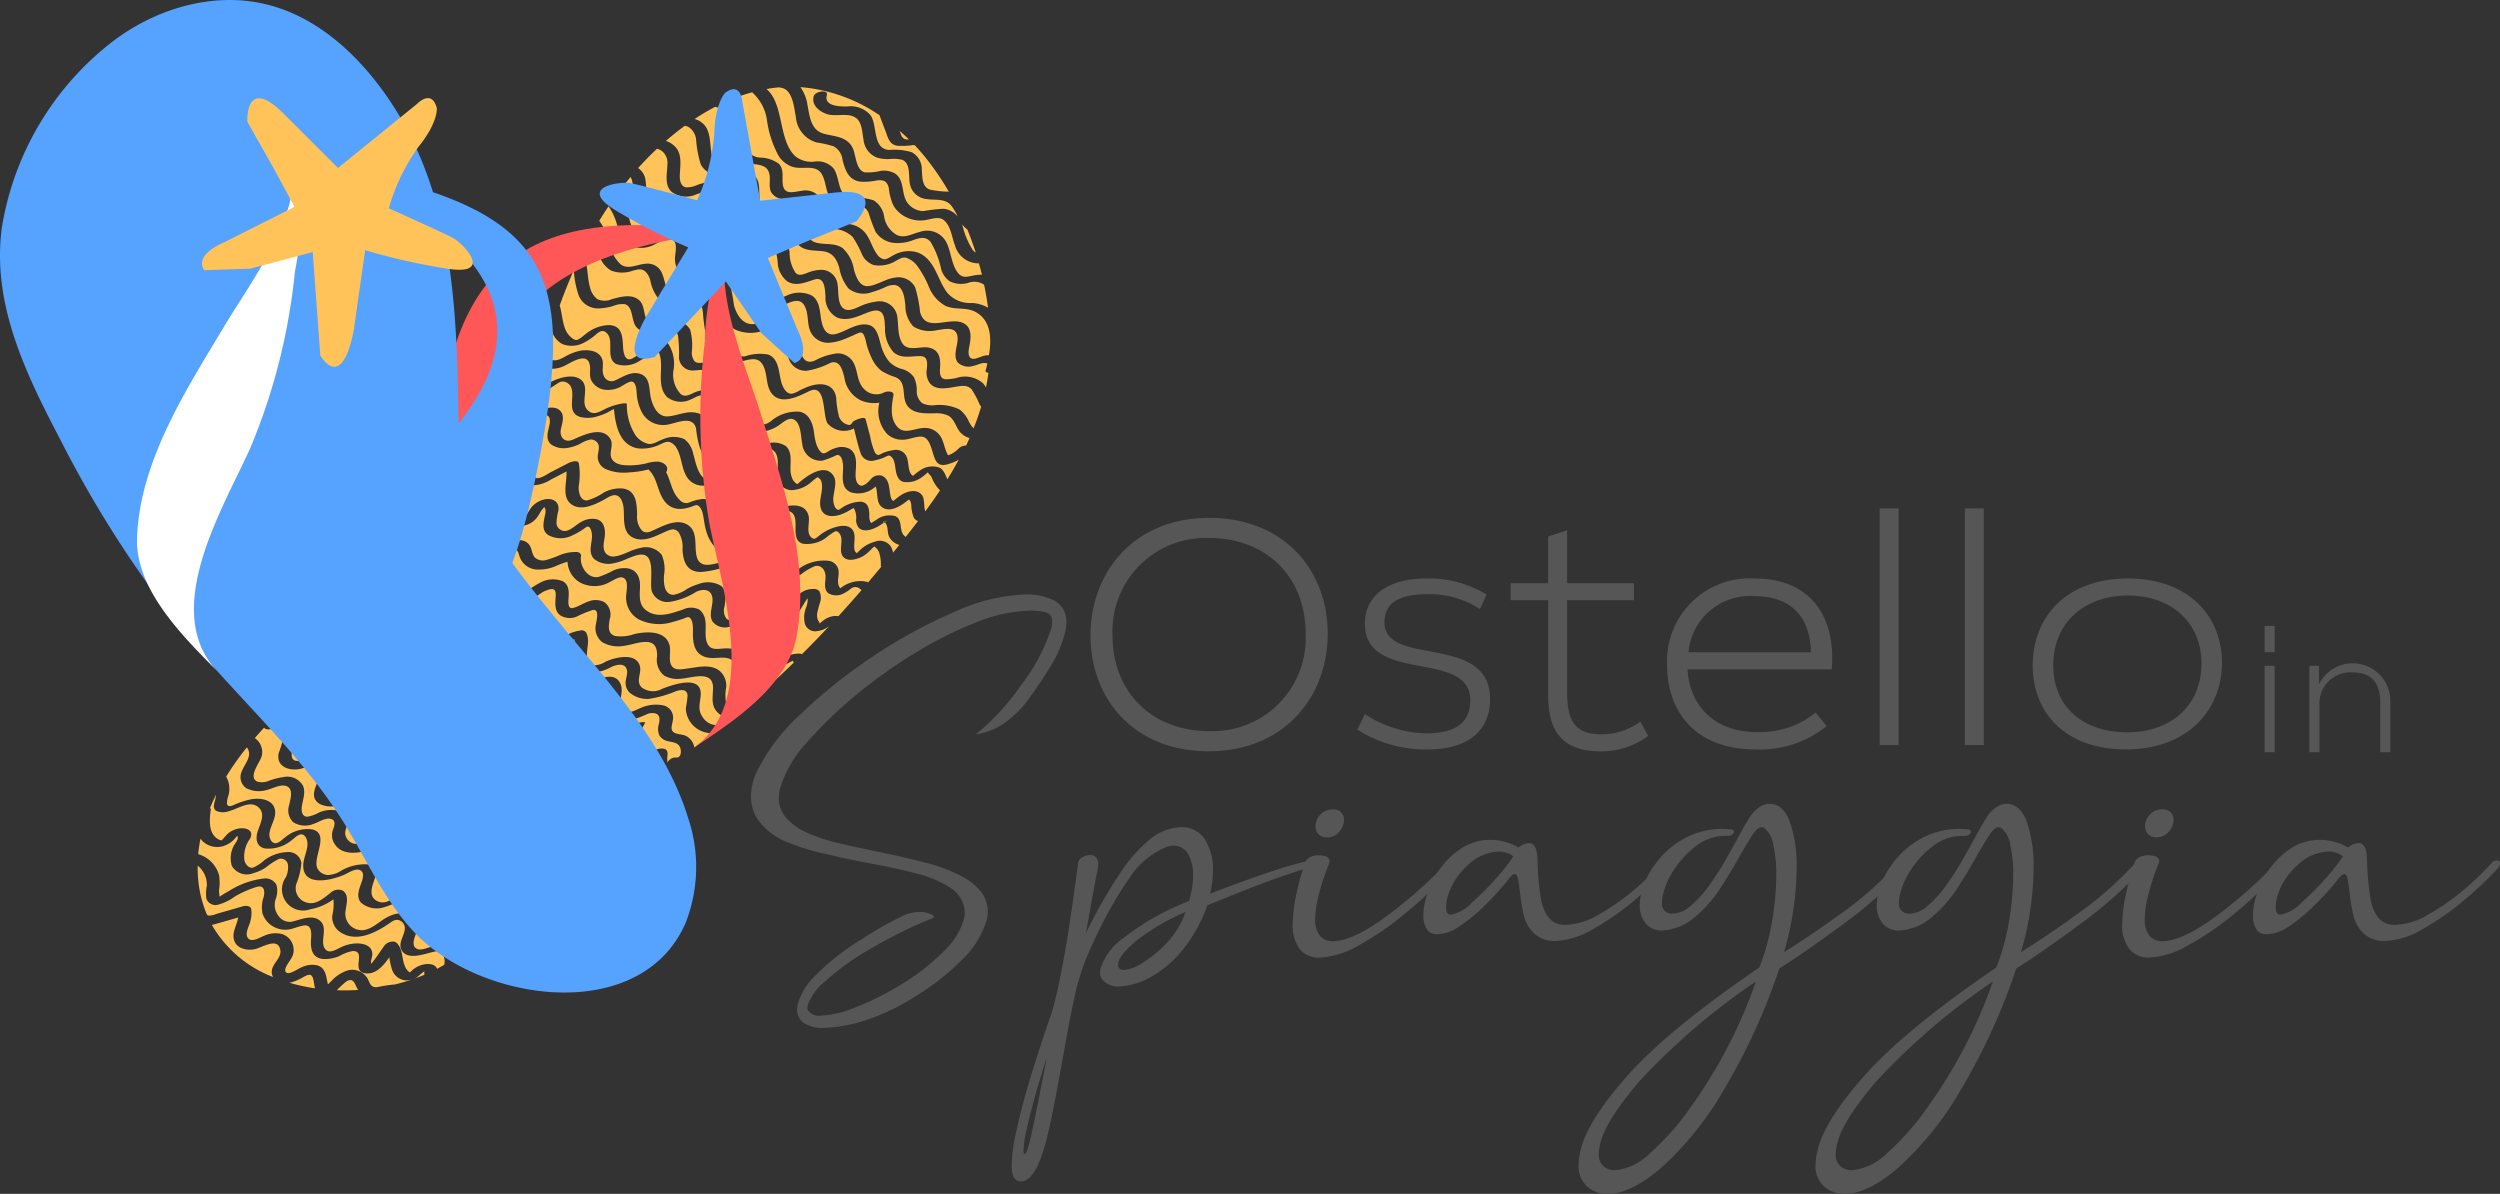 <svg xmlns="http://www.w3.org/2000/svg" xmlns:xlink="http://www.w3.org/1999/xlink" id="Raggruppa_14" data-name="Raggruppa 14" width="237.16" height="113.258" viewBox="0 0 237.16 113.258"><rect x="0" y="0" width="237.16" height="113.258" fill="#333333" stroke="none"/><defs><clipPath id="clip-path"><rect id="Rettangolo_9" data-name="Rettangolo 9" width="237.16" height="113.258" fill="none"></rect></clipPath></defs><g id="Raggruppa_11" data-name="Raggruppa 11"><g id="Raggruppa_10" data-name="Raggruppa 10" clip-path="url(#clip-path)"><path id="Tracciato_54" data-name="Tracciato 54" d="M239.5,108.4c7.122,0,11.251,4.967,11.251,10.982s-4.129,11.161-11.311,11.161c-7.032,0-11.191-4.937-11.191-10.982,0-6.015,4.129-11.162,11.251-11.162m0,20.228a8.822,8.822,0,0,0,9.157-9.246c0-5.506-3.86-9.068-9.1-9.068a8.837,8.837,0,0,0-9.217,9.247c0,5.386,3.741,9.067,9.157,9.067" transform="translate(-124.8 -59.273)" fill="#565656"></path><path id="Tracciato_55" data-name="Tracciato 55" d="M290.6,135.773c2.543,0,4.219-.808,4.219-3.142s-2.3-2.782-4.7-3.231c-2.573-.479-5.3-1.047-5.3-4.01,0-2.873,2.423-4.309,5.835-4.309a10.522,10.522,0,0,1,5.715,1.526l-.629,1.376a8.745,8.745,0,0,0-5.086-1.406c-2.723,0-3.98.928-3.98,2.664,0,1.945,2.065,2.334,4.309,2.753,2.723.509,5.716,1.107,5.716,4.519,0,2.813-1.826,4.788-5.985,4.788a11.974,11.974,0,0,1-6.613-1.885l.718-1.466a11.011,11.011,0,0,0,5.775,1.825" transform="translate(-155.342 -66.205)" fill="#565656"></path><path id="Tracciato_56" data-name="Tracciato 56" d="M319.751,116.005v-4.428l1.8-.6v5.027h6.344v1.616h-6.344V126.3c0,2.693.688,4.04,3.232,4.04a6.231,6.231,0,0,0,3.71-1.2l.749,1.347a7.377,7.377,0,0,1-4.549,1.466c-4.19,0-4.938-2.633-4.938-5.356v-8.977h-3.56v-1.616Z" transform="translate(-172.888 -60.681)" fill="#565656"></path><path id="Tracciato_57" data-name="Tracciato 57" d="M357.229,121.08c5.3,0,7.75,3.591,7.331,8.618H350.885c.179,3.321,2.394,5.955,6.613,5.955a8.33,8.33,0,0,0,5.536-1.855l1.047,1.287a10.077,10.077,0,0,1-6.733,2.214c-5.686,0-8.409-3.531-8.409-8.049a7.85,7.85,0,0,1,8.289-8.17m0,1.676a5.845,5.845,0,0,0-6.254,5.327h11.611c-.09-3.95-2.484-5.327-5.356-5.327" transform="translate(-190.794 -66.204)" fill="#565656"></path><rect id="Rettangolo_7" data-name="Rettangolo 7" width="1.795" height="22.443" transform="translate(178.315 48.233)" fill="#565656"></rect><rect id="Rettangolo_8" data-name="Rettangolo 8" width="1.795" height="22.443" transform="translate(186.394 48.233)" fill="#565656"></rect><path id="Tracciato_58" data-name="Tracciato 58" d="M434.5,121.08c5.775,0,8.918,3.591,8.918,7.99,0,4.519-3.292,8.229-9.127,8.229-5.6,0-8.827-3.352-8.827-7.989,0-4.489,3.112-8.23,9.037-8.23m-.09,14.6c4.13,0,7.062-2.514,7.062-6.524,0-4.1-3.082-6.464-6.972-6.464-4.039,0-7.091,2.514-7.091,6.614,0,4.129,3.052,6.374,7,6.374" transform="translate(-232.634 -66.204)" fill="#565656"></path><path id="Tracciato_59" data-name="Tracciato 59" d="M162.207,165.078a1.489,1.489,0,0,1-.644-1.244,3.629,3.629,0,0,1,.044-.489,6.225,6.225,0,0,1,1.8-2.866,22.08,22.08,0,0,1,4.376-3.4,31.453,31.453,0,0,1,4.087-2.287,4.086,4.086,0,0,1,1.266-.244,2.628,2.628,0,0,1,1,.155c.266.111.4.2.4.311v.022a.322.322,0,0,1-.155.133c-.578.2-1.377.555-2.421,1.044-1.044.511-2.155,1.089-3.31,1.755a25.11,25.11,0,0,0-4.354,3.088,5.468,5.468,0,0,0-1.733,2.332l-.022.223a.671.671,0,0,0,.111.355,1.284,1.284,0,0,0,1.133.422,10.286,10.286,0,0,0,3.51-.867,27.744,27.744,0,0,0,4.421-2.266,20.431,20.431,0,0,0,3.731-2.954,6.774,6.774,0,0,0,1.955-3.132,2.733,2.733,0,0,0,.067-.6,2.9,2.9,0,0,0-1.288-2.266,10.705,10.705,0,0,0-3.376-1.421c-1.444-.378-2.976-.711-4.642-1-1.377-.266-2.71-.555-4.02-.867a20.251,20.251,0,0,1-3.554-1.11,6.275,6.275,0,0,1-2.466-1.755,3.791,3.791,0,0,1-.933-2.577,5.614,5.614,0,0,1,.489-2.2,18.048,18.048,0,0,1,4.065-5.442,48.723,48.723,0,0,1,6.841-5.509,47.166,47.166,0,0,1,7.841-4.309,17.7,17.7,0,0,1,6.841-1.689,5.735,5.735,0,0,1,2.644.556,2.457,2.457,0,0,1,.911.866,2.4,2.4,0,0,1,.289,1.2,4.623,4.623,0,0,1-.111.911,10.6,10.6,0,0,1-1.2,2.954A33.393,33.393,0,0,1,183.776,134a10.076,10.076,0,0,1-2.621,2.688,6.451,6.451,0,0,1-2.665,1.022,21.27,21.27,0,0,0,4.243-4.576,17.881,17.881,0,0,0,2.955-5.531,2.673,2.673,0,0,0,.067-.555.836.836,0,0,0-.622-.933,6.311,6.311,0,0,0-1.466-.156,14.375,14.375,0,0,0-5.154,1.133,36.294,36.294,0,0,0-5.864,2.955,47.174,47.174,0,0,0-5.642,4.043,39.02,39.02,0,0,0-4.531,4.4,11.151,11.151,0,0,0-2.554,4.42,3.529,3.529,0,0,0-.089.8,2.8,2.8,0,0,0,.8,2.021,6.033,6.033,0,0,0,2.11,1.4,16.5,16.5,0,0,0,2.954.933c1.066.244,2.177.489,3.354.733,1.644.334,3.221.689,4.732,1.089a14.71,14.71,0,0,1,3.776,1.488,5.2,5.2,0,0,1,1.6,1.466,3.091,3.091,0,0,1,.489,1.666,3.2,3.2,0,0,1-.089.778,8.611,8.611,0,0,1-2.4,3.842,23.194,23.194,0,0,1-4.331,3.4,21.236,21.236,0,0,1-4.354,2.155,14.754,14.754,0,0,1-4.331.867,3.261,3.261,0,0,1-1.933-.466" transform="translate(-85.947 -68.035)" fill="#565656"></path><path id="Tracciato_60" data-name="Tracciato 60" d="M211.776,205.132a14.355,14.355,0,0,1,.422-3.11l.067-.289c.422-1.91.955-3.842,1.577-5.8s1.111-3.465,1.488-4.531c.155-.4.244-.689.289-.844.2-.711.4-1.533.6-2.444.355-1.71.688-3.509.978-5.42s.533-3.621.733-5.154c.044-.333.089-.667.133-.977a.68.68,0,0,1,.4-.556,1.469,1.469,0,0,1,.755-.222.8.8,0,0,1,.533.2.857.857,0,0,1,.222.689,2.308,2.308,0,0,1-.067.511v.044c-.244,1.222-.466,2.377-.644,3.421-.133.8-.289,1.644-.466,2.555a49.137,49.137,0,0,1,3.42-5.953,13.968,13.968,0,0,1,2.666-2.954,4.884,4.884,0,0,1,2.91-1.155,2.6,2.6,0,0,1,2.288,1.133,5.29,5.29,0,0,1,.778,2.977,9.059,9.059,0,0,1-.222,2l-.045.2c.289-.111.955-.378,2.044-.777s2.243-.822,3.509-1.244c1.244-.422,2.266-.733,3.088-.933a2.905,2.905,0,0,1,.644-.089.917.917,0,0,1,.311.045.167.167,0,0,1,.089.155v.044a.518.518,0,0,1-.133.2.607.607,0,0,1-.289.156c-.622.178-1.577.489-2.887.955s-2.6.955-3.865,1.466c-1.289.511-2.221.888-2.777,1.133a14.158,14.158,0,0,1-2.51,4.42,10.22,10.22,0,0,1-3.066,2.488,6.523,6.523,0,0,1-2.754.777,1.9,1.9,0,0,1-1.644-.666,1.059,1.059,0,0,1-.2-.644,2.441,2.441,0,0,1,.044-.4,5.778,5.778,0,0,1,2.2-2.91,24.548,24.548,0,0,1,6.22-3.488c.111-.489.2-.911.266-1.244a5.855,5.855,0,0,0,.089-1.133,3.851,3.851,0,0,0-.489-2.11,1.55,1.55,0,0,0-1.355-.755,1.884,1.884,0,0,0-.6.088,7.767,7.767,0,0,0-3.621,3.021,36.732,36.732,0,0,0-2.2,3.621c-.688,1.311-1.266,2.554-1.777,3.732a23.976,23.976,0,0,0-1.044,3.177l-.289,1.355c-.378,1.755-.733,3.71-1.111,5.864-.333,1.844-.644,3.554-.977,5.131-.222,1-.422,1.866-.622,2.554-.622,2.155-1.355,3.265-2.2,3.31-.644,0-.955-.533-.911-1.622m1.6-1.777c.133-.466.267-1.066.422-1.8.289-1.4.6-2.91.911-4.532.133-.711.266-1.377.378-2.021-.844,2.644-1.488,4.931-1.91,6.864a10.253,10.253,0,0,0-.289,1.933c0,.222.045.333.112.333h.044c.088-.044.2-.311.333-.777m10.84-17.37a11.178,11.178,0,0,0,2.332-1.932,8.135,8.135,0,0,0,1.71-2.865,20.655,20.655,0,0,0-4.753,2.8c-1,.867-1.555,1.533-1.622,2.044l-.022.177a.455.455,0,0,0,.378.467l.178.022a4.02,4.02,0,0,0,1.8-.711" transform="translate(-115.793 -94.673)" fill="#565656"></path><path id="Tracciato_61" data-name="Tracciato 61" d="M271.28,182.7a3.688,3.688,0,0,1-.688-2.51,13.163,13.163,0,0,1,.333-2.688,25.131,25.131,0,0,1,.844-3.065.957.957,0,0,1,.511-.511,1.9,1.9,0,0,1,.8-.156,1.772,1.772,0,0,1,.711.133.474.474,0,0,1,.289.444v.089l-.022.067a21.969,21.969,0,0,0-1.133,3.576,9,9,0,0,0-.2,1.732,2.413,2.413,0,0,0,.444,1.6,1.557,1.557,0,0,0,1.221.511c1.177,0,2.777-.711,4.8-2.155A43.744,43.744,0,0,0,285.3,174.4a.9.9,0,0,1,.489-.244.378.378,0,0,1,.222.066.286.286,0,0,1,.089.223v.067a.672.672,0,0,1-.2.333,41.226,41.226,0,0,1-4.51,4.332,27.854,27.854,0,0,1-4.531,3.132,8.22,8.22,0,0,1-3.732,1.177,2.366,2.366,0,0,1-1.844-.777m1.733-10.951a1.062,1.062,0,0,1-.266-.733,1.365,1.365,0,0,1,.022-.289,1.688,1.688,0,0,1,.533-.911,1.531,1.531,0,0,1,1.088-.4,1.011,1.011,0,0,1,.8.289,1.05,1.05,0,0,1,.267.711l-.044.311a1.8,1.8,0,0,1-.511.911,1.44,1.44,0,0,1-1.066.422,1.007,1.007,0,0,1-.822-.311" transform="translate(-147.955 -92.636)" fill="#565656"></path><path id="Tracciato_62" data-name="Tracciato 62" d="M308.6,184.81a3.421,3.421,0,0,1-1.155-1.932,17.5,17.5,0,0,1-.355-2.2c-.066-.466-.111-.866-.178-1.177-.067-.289-.155-.444-.311-.467-.133,0-.311.156-.556.445l-.022.022c-.111.155-.4.511-.867,1.044s-1.022,1.111-1.688,1.755a16.767,16.767,0,0,1-2.132,1.71,3.841,3.841,0,0,1-2.088.733,1.066,1.066,0,0,1-1-.489,2.454,2.454,0,0,1-.311-1.288,5.345,5.345,0,0,1,.089-1,9.065,9.065,0,0,1,1.155-2.932,7.873,7.873,0,0,1,2.2-2.332,5.042,5.042,0,0,1,2.932-.911,5.489,5.489,0,0,1,2.665.733,1.556,1.556,0,0,1,.955-.421c.511-.023.778.466.822,1.488a26.476,26.476,0,0,0,.355,3.954c.355,1.577,1.133,2.354,2.311,2.31a6.53,6.53,0,0,0,3.11-.955,22.461,22.461,0,0,0,3.332-2.31,28.958,28.958,0,0,0,2.754-2.644.354.354,0,0,1,.2-.155.65.65,0,0,1,.2-.044.827.827,0,0,1,.266.044c.067.022.089.089.089.2v.088a1.171,1.171,0,0,1-.334.556,34.4,34.4,0,0,1-3.132,2.932,25.713,25.713,0,0,1-3.865,2.688,7.611,7.611,0,0,1-3.643,1.133,2.95,2.95,0,0,1-1.8-.578m-6.042-3.087a25.045,25.045,0,0,0,2.421-2.444,14.214,14.214,0,0,0,1.488-1.932,2.338,2.338,0,0,0-1.332-.445,4.448,4.448,0,0,0-3,1.311,6.478,6.478,0,0,0-1.91,3,4.768,4.768,0,0,0-.133,1q0,.7.466.667h.022a3.6,3.6,0,0,0,1.977-1.155" transform="translate(-162.907 -96.12)" fill="#565656"></path><path id="Tracciato_63" data-name="Tracciato 63" d="M331.251,204.563a2.575,2.575,0,0,1-.822-2.11,4.979,4.979,0,0,1,.134-1.089c.333-1.844,1.8-4.265,4.42-7.241s6.819-6.42,12.594-10.352a22.226,22.226,0,0,0,1.022-3.443,27.238,27.238,0,0,0,.578-5.286,12.574,12.574,0,0,0-.289-2.933,2.474,2.474,0,0,0-.888-1.6.66.66,0,0,0-.2-.044c-.266,0-.578.266-.911.777s-.733,1.177-1.177,1.955c-.533.978-1.155,2-1.843,3.066A12.547,12.547,0,0,1,341.446,179a5.15,5.15,0,0,1-3.11,1.266,1.942,1.942,0,0,1-1.577-.711,2.6,2.6,0,0,1-.533-1.688,5.5,5.5,0,0,1,.111-1A7.582,7.582,0,0,1,337.671,174a8.2,8.2,0,0,1,2.665-2.4,7.57,7.57,0,0,1,3.865-.978l.689.045c.177.022.267.111.267.221v.045a.468.468,0,0,1-.178.244.637.637,0,0,1-.378.111h-.244a4.482,4.482,0,0,0-2.754.933,8.986,8.986,0,0,0-2.088,2.221,7.378,7.378,0,0,0-1.088,2.422,3.254,3.254,0,0,0-.089.733.926.926,0,0,0,.977,1.066,2.635,2.635,0,0,0,1.689-.688,10.563,10.563,0,0,0,1.644-1.755c.511-.711,1.022-1.466,1.51-2.288.466-.822.911-1.6,1.31-2.332.511-.955.933-1.688,1.289-2.222a3.007,3.007,0,0,1,.911-.866,1.641,1.641,0,0,1,.866-.267c.867,0,1.511.578,1.933,1.711a12.739,12.739,0,0,1,.644,4.375,29.526,29.526,0,0,1-.666,5.909c-.155.711-.333,1.4-.533,2.088.289-.2.622-.4,1-.644,1.422-.911,3.066-2.044,4.954-3.421a34.044,34.044,0,0,0,5.131-4.665.843.843,0,0,1,.556-.311.513.513,0,0,1,.311.089.37.37,0,0,1,.111.267l-.022.089a.806.806,0,0,1-.155.31,40.632,40.632,0,0,1-6.308,5.643c-2.355,1.733-4.265,3.066-5.709,3.976-.111.067-.2.133-.311.2a59.12,59.12,0,0,1-5.376,11.706,30.342,30.342,0,0,1-5.842,7.219q-2.9,2.466-5.064,2.465a2.827,2.827,0,0,1-1.933-.688m5.931-3.154a25,25,0,0,0,3.754-4.221,48.073,48.073,0,0,0,3.576-5.775,47.017,47.017,0,0,0,2.732-6.309,63.144,63.144,0,0,0-10.973,9.374c-2.31,2.688-3.6,4.753-3.843,6.241a2.994,2.994,0,0,0-.089.733,1.444,1.444,0,0,0,.444,1.177,1.664,1.664,0,0,0,1.089.378,5.441,5.441,0,0,0,3.309-1.6" transform="translate(-180.673 -91.993)" fill="#565656"></path><path id="Tracciato_64" data-name="Tracciato 64" d="M380.848,204.563a2.576,2.576,0,0,1-.822-2.11,4.979,4.979,0,0,1,.134-1.089c.333-1.844,1.8-4.265,4.42-7.241s6.819-6.42,12.594-10.352a22.226,22.226,0,0,0,1.022-3.443,27.238,27.238,0,0,0,.578-5.286,12.572,12.572,0,0,0-.289-2.933,2.474,2.474,0,0,0-.888-1.6.661.661,0,0,0-.2-.044c-.266,0-.578.266-.911.777s-.733,1.177-1.177,1.955c-.533.978-1.155,2-1.843,3.066A12.547,12.547,0,0,1,391.043,179a5.15,5.15,0,0,1-3.109,1.266,1.942,1.942,0,0,1-1.577-.711,2.6,2.6,0,0,1-.533-1.688,5.5,5.5,0,0,1,.111-1A7.582,7.582,0,0,1,387.268,174a8.2,8.2,0,0,1,2.665-2.4,7.57,7.57,0,0,1,3.865-.978l.689.045c.177.022.266.111.266.221v.045a.468.468,0,0,1-.178.244.637.637,0,0,1-.378.111h-.244a4.482,4.482,0,0,0-2.754.933,8.984,8.984,0,0,0-2.088,2.221,7.378,7.378,0,0,0-1.088,2.422,3.254,3.254,0,0,0-.089.733.926.926,0,0,0,.977,1.066,2.635,2.635,0,0,0,1.689-.688,10.565,10.565,0,0,0,1.644-1.755c.511-.711,1.022-1.466,1.51-2.288.466-.822.911-1.6,1.31-2.332.511-.955.933-1.688,1.289-2.222a3.007,3.007,0,0,1,.911-.866,1.641,1.641,0,0,1,.866-.267c.867,0,1.511.578,1.933,1.711a12.739,12.739,0,0,1,.644,4.375,29.526,29.526,0,0,1-.666,5.909c-.155.711-.333,1.4-.533,2.088.289-.2.622-.4,1-.644,1.422-.911,3.066-2.044,4.954-3.421a34.047,34.047,0,0,0,5.131-4.665.843.843,0,0,1,.556-.311.513.513,0,0,1,.311.089.37.37,0,0,1,.111.267l-.022.089a.807.807,0,0,1-.155.31,40.631,40.631,0,0,1-6.308,5.643c-2.355,1.733-4.265,3.066-5.709,3.976-.111.067-.2.133-.311.2a59.115,59.115,0,0,1-5.376,11.706,30.342,30.342,0,0,1-5.842,7.219q-2.9,2.466-5.064,2.465a2.827,2.827,0,0,1-1.933-.688m5.931-3.154a25,25,0,0,0,3.754-4.221,48.073,48.073,0,0,0,3.576-5.775,47.009,47.009,0,0,0,2.732-6.309,63.144,63.144,0,0,0-10.973,9.374c-2.31,2.688-3.6,4.753-3.843,6.241a3,3,0,0,0-.089.733,1.444,1.444,0,0,0,.444,1.177,1.664,1.664,0,0,0,1.089.378,5.441,5.441,0,0,0,3.309-1.6" transform="translate(-207.791 -91.993)" fill="#565656"></path><path id="Tracciato_65" data-name="Tracciato 65" d="M444.916,182.7a3.685,3.685,0,0,1-.689-2.51,13.109,13.109,0,0,1,.334-2.688,24.879,24.879,0,0,1,.844-3.065.954.954,0,0,1,.51-.511,1.9,1.9,0,0,1,.8-.156,1.776,1.776,0,0,1,.711.133.473.473,0,0,1,.289.444v.089l-.022.067a21.925,21.925,0,0,0-1.133,3.576,8.976,8.976,0,0,0-.2,1.732,2.41,2.41,0,0,0,.445,1.6,1.556,1.556,0,0,0,1.221.511c1.177,0,2.776-.711,4.8-2.155a43.748,43.748,0,0,0,6.109-5.375.9.9,0,0,1,.489-.244.379.379,0,0,1,.222.066.286.286,0,0,1,.089.223v.067a.675.675,0,0,1-.2.333,41.214,41.214,0,0,1-4.509,4.332,27.837,27.837,0,0,1-4.532,3.132,8.218,8.218,0,0,1-3.732,1.177,2.364,2.364,0,0,1-1.843-.777m1.732-10.951a1.062,1.062,0,0,1-.266-.733,1.365,1.365,0,0,1,.022-.289,1.686,1.686,0,0,1,.533-.911,1.529,1.529,0,0,1,1.088-.4,1.011,1.011,0,0,1,.8.289,1.052,1.052,0,0,1,.266.711l-.044.311a1.8,1.8,0,0,1-.511.911,1.438,1.438,0,0,1-1.066.422,1.008,1.008,0,0,1-.822-.311" transform="translate(-242.895 -92.636)" fill="#565656"></path><path id="Tracciato_66" data-name="Tracciato 66" d="M482.236,184.81a3.421,3.421,0,0,1-1.155-1.932,17.329,17.329,0,0,1-.355-2.2c-.067-.466-.111-.866-.178-1.177-.066-.289-.155-.444-.31-.467-.134,0-.311.156-.556.445l-.022.022c-.111.155-.4.511-.867,1.044s-1.022,1.111-1.688,1.755a16.762,16.762,0,0,1-2.132,1.71,3.839,3.839,0,0,1-2.088.733,1.067,1.067,0,0,1-1-.489,2.454,2.454,0,0,1-.311-1.288,5.384,5.384,0,0,1,.089-1,9.067,9.067,0,0,1,1.155-2.932,7.868,7.868,0,0,1,2.2-2.332,5.04,5.04,0,0,1,2.932-.911,5.49,5.49,0,0,1,2.666.733,1.555,1.555,0,0,1,.955-.421c.511-.023.777.466.822,1.488a26.419,26.419,0,0,0,.355,3.954c.355,1.577,1.133,2.354,2.31,2.31a6.53,6.53,0,0,0,3.11-.955,22.513,22.513,0,0,0,3.332-2.31,29.015,29.015,0,0,0,2.754-2.644.353.353,0,0,1,.2-.155.647.647,0,0,1,.2-.044.83.83,0,0,1,.267.044c.067.022.089.089.089.2v.088a1.17,1.17,0,0,1-.334.556,34.394,34.394,0,0,1-3.132,2.932,25.665,25.665,0,0,1-3.865,2.688,7.608,7.608,0,0,1-3.642,1.133,2.952,2.952,0,0,1-1.8-.578m-6.042-3.087a25,25,0,0,0,2.422-2.444,14.237,14.237,0,0,0,1.488-1.932,2.337,2.337,0,0,0-1.332-.445,4.447,4.447,0,0,0-3,1.311,6.479,6.479,0,0,0-1.91,3,4.765,4.765,0,0,0-.133,1q0,.7.466.667h.022a3.6,3.6,0,0,0,1.976-1.155" transform="translate(-257.848 -96.12)" fill="#565656"></path></g></g><path id="Tracciato_67" data-name="Tracciato 67" d="M474.963,133.506h-.958v-2.492h.958Zm0,9.485h-.958V134.8h.958Z" transform="translate(-259.177 -71.636)" fill="#565656"></path><g id="Raggruppa_13" data-name="Raggruppa 13"><g id="Raggruppa_12" data-name="Raggruppa 12" clip-path="url(#clip-path)"><path id="Tracciato_68" data-name="Tracciato 68" d="M484.288,139.077v1.756a3.567,3.567,0,0,1,6.77,1.517v4.918H490.1v-4.695c0-2.14-1.054-2.874-2.667-2.874a2.953,2.953,0,0,0-3.1,3.082v4.487h-.958v-8.191Z" transform="translate(-264.302 -75.914)" fill="#565656"></path><path id="Tracciato_69" data-name="Tracciato 69" d="M163.165,24.816a2.435,2.435,0,0,0,1.913.5,1.984,1.984,0,0,1,1.736.68c.653.943.3,2.724,1.836,2.792a4.618,4.618,0,0,1,1.962.222,2.2,2.2,0,0,1,.983,1.514,2.437,2.437,0,0,0,1.215,1.768c.752.344,1.441-.122,2.175-.295a2.056,2.056,0,0,1,2.592,1.156c.39.866.422,1.976,1.024,2.733.426.535.87.367,1.478.245a3.353,3.353,0,0,1,.793-.068c-.086-.363-.181-.725-.286-1.083a2.313,2.313,0,0,1-2.271-1.713c-.295-.743-.39-1.845-1.047-2.379-.53-.431-1.287-.054-1.89.009a3.035,3.035,0,0,1-1.636-.267,2.875,2.875,0,0,1-1.274-1.151,5.13,5.13,0,0,1-.421-1.6c-.145-.7-.508-.852-1.156-.761a5.892,5.892,0,0,1-1.518.118c-1.16-.145-1.468-1.083-1.722-2.067a1.688,1.688,0,0,0-.848-1.292,10.854,10.854,0,0,0-1.627-.367,2.745,2.745,0,0,1-1.953-2.4c-.172-.843-.272-2.6-1.391-2.783a.818.818,0,0,1-.168-.045c-.412.032-.82.091-1.228.159,1.691,1.432,1.092,4.836,2.728,6.372" transform="translate(-87.724 -9.998)" fill="#ffc35a"></path><path id="Tracciato_70" data-name="Tracciato 70" d="M168.17,19.81c.24,1.169.286,2.556,1.677,2.887.993.236,2.089.263,2.62,1.287.335.653.3,2.139,1.165,2.348a5.157,5.157,0,0,0,1.527-.145,2.222,2.222,0,0,1,1.278.218c1.047.616.589,2.035,1.3,2.887a1.914,1.914,0,0,0,1.455.716,15.071,15.071,0,0,1,1.913-.222,1.958,1.958,0,0,1,1.351.757,5.8,5.8,0,0,0-.607-1.042c-.589-.739-1.555-.5-2.379-.639a1.78,1.78,0,0,1-1.573-1.5c-.122-.684.091-1.908-.725-2.221a3.492,3.492,0,0,0-1.228-.068,3.536,3.536,0,0,1-1.192-.154,2.03,2.03,0,0,1-1.242-1.7c-.131-.666-.118-1.65-.752-2.076-.748-.5-1.881-.059-2.724-.34-.716-.24-1.482-.852-1.246-1.691.145-.5,1.4-.657,1.246-.113-.308,1.088,1.292,1.088,1.94,1.083a2.465,2.465,0,0,1,2.225.861c.644.988.168,3.159,1.736,3.263a5.833,5.833,0,0,1,2.135.208,1.81,1.81,0,0,1,.97,1.632c.059.666-.018,1.636.752,1.917a9.132,9.132,0,0,0,1.808.2,26.19,26.19,0,0,0-2.3-3.349c-.295-.363-.607-.712-.929-1.056-.045,0-.086-.014-.127-.014a7.687,7.687,0,0,1-1.514.068,1.1,1.1,0,0,1-.657-.34,2.576,2.576,0,0,1-.372-.78c-.218-.576-.435-1.151-.653-1.722a.154.154,0,0,1,0-.045,15.529,15.529,0,0,0-7.523-2.679,3.97,3.97,0,0,1,.653,1.555" transform="translate(-91.595 -9.982)" fill="#ffc35a"></path><path id="Tracciato_71" data-name="Tracciato 71" d="M146.218,23.958c.693.675.621,1.758.757,2.638a2.025,2.025,0,0,0,.557,1.283,2.222,2.222,0,0,0,1.482.344c.965.023,2.053.145,2.4,1.2.254.761-.041,1.745.4,2.443.48.757,1.559.1,2.23.014a1.544,1.544,0,0,1,1.89,1c.218.8-.091,2.039.943,2.343.852.249,1.777-.009,2.556.526a3.5,3.5,0,0,1,1.083,2.053c.19.653.517,1.659,1.382,1.555s1.609-.689,2.488-.8a1.783,1.783,0,0,1,1.931.906,11.7,11.7,0,0,1,.471,2.352c.526,2.017,2.765.4,4.106,1.056.789.381.73,1.264.607,2-.063.376-.245.965.054,1.283.286.3,1-.136,1.351-.2a1.829,1.829,0,0,1,.412-.032c.267-1.577.218-3.349-1.323-4.138-.879-.449-1.949-.136-2.846-.576a3.621,3.621,0,0,1-1.523-1.763,9.1,9.1,0,0,0-1.16-2.071,2.172,2.172,0,0,0-.983-.7c-.372-.1-.644.113-.965.276a3.034,3.034,0,0,1-2.117.412,1.893,1.893,0,0,1-1.129-1.024,9.841,9.841,0,0,0-.888-1.654,2.784,2.784,0,0,0-1.926-.752,2.447,2.447,0,0,1-1.7-.775c-.4-.544-.349-1.269-.7-1.831-.426-.684-1.228-.3-1.872-.254a1.418,1.418,0,0,1-1.541-.648c-.29-.644.082-1.437-.29-2.058-.349-.58-1.165-.526-1.754-.639a1.93,1.93,0,0,1-1.514-.979,5.069,5.069,0,0,1-.208-2.089,2.358,2.358,0,0,0-.721-1.885,2.086,2.086,0,0,0-.8-.426,21.365,21.365,0,0,0-1.958,1.16,1.8,1.8,0,0,1,.811.453" transform="translate(-79.506 -12.218)" fill="#ffc35a"></path><path id="Tracciato_72" data-name="Tracciato 72" d="M188.94,28.2a.953.953,0,0,0,.227-.014c-.286-.281-.576-.548-.879-.811.05.122.1.249.145.376a.633.633,0,0,0,.508.449" transform="translate(-102.952 -14.968)" fill="#ffc35a"></path><path id="Tracciato_73" data-name="Tracciato 73" d="M153.467,21.309a5.98,5.98,0,0,1,.29,2.538A1.574,1.574,0,0,0,155.2,25.51a3.136,3.136,0,0,1,1.813.576c.553.562.281,1.346.4,2.035.177.979,1.061.621,1.754.548a1.669,1.669,0,0,1,1.718.6c.381.607.286,1.459.825,1.976s1.428.44,2.112.594a2.324,2.324,0,0,1,1.573,1.056c.354.553.53,1.2.911,1.736a1.121,1.121,0,0,0,.666.521c.326.036.693-.272.979-.408a2.9,2.9,0,0,1,2.284-.218c1.609.644,1.813,2.552,2.751,3.784a2.851,2.851,0,0,0,2.375.993,3.392,3.392,0,0,1,1.509.449c-.091-.73-.218-1.455-.372-2.18a1.661,1.661,0,0,0-1.382-.218,2.422,2.422,0,0,1-1.9-.118,2.163,2.163,0,0,1-.78-1.092,8.385,8.385,0,0,0-1.02-2.642c-.471-.539-.988-.39-1.6-.181a4,4,0,0,1-2.044.263,2.394,2.394,0,0,1-1.564-1.024,14.309,14.309,0,0,1-.671-1.817c-.671-1.428-2.556-.227-3.535-1.283-.73-.789-.376-2.561-1.568-2.9-.684-.195-1.428.05-2.126-.177a2.537,2.537,0,0,1-1.3-1.029,9.826,9.826,0,0,1-1.115-3.444,4.351,4.351,0,0,0-1.4-2.592,16.4,16.4,0,0,0-2.434.87,2.325,2.325,0,0,1,1.41,1.124" transform="translate(-83.142 -10.561)" fill="#ffc35a"></path><path id="Tracciato_74" data-name="Tracciato 74" d="M184.925,109.085a.255.255,0,0,0-.009.163c.036-.023.073-.045.109-.073a.389.389,0,0,0-.1-.091" transform="translate(-101.104 -59.645)" fill="#ffc35a"></path><path id="Tracciato_75" data-name="Tracciato 75" d="M140.7,30.92c-.023.444.018,1.106.557,1.237a2.221,2.221,0,0,0,1.11-.231c.857-.276,1.917-.585,2.688.063.748.625.548,1.668.716,2.52a2.217,2.217,0,0,0,1.994,1.668c.9.127,1.89-.258,2.629.44a3.078,3.078,0,0,1,.721,1.8,3.39,3.39,0,0,0,.576,1.867c.322.308.716.131,1.083,0a3.643,3.643,0,0,1,1.364-.3,1.559,1.559,0,0,1,1.532,1.437c.113.662-.05,1.872.63,2.275.467.276,1.11-.086,1.541-.272a4.892,4.892,0,0,1,1.41-.408,1.7,1.7,0,0,1,2.058,1.287c.159.848.009,1.89.5,2.651.512.8,1.659.281,2.434.4,1.079.168,1.215,1.038,1.142,1.962-.032.421-.032.983.494,1.051a4.269,4.269,0,0,0,1.142-.145,2.562,2.562,0,0,1,2.447.535,2.162,2.162,0,0,1,.276.39q.143-.693.231-1.4c-.177-.014-.3-.073-.267-.195.054-.213.113-.44.168-.68-.453-.172-.915.159-1.4.245a1.482,1.482,0,0,1-1.36-.295c-.594-.639,0-1.677-.068-2.42-.1-1.119-1.206-.789-1.976-.689a2.937,2.937,0,0,1-2.221-.354,2.849,2.849,0,0,1-.752-1.99c-.082-.653-.154-1.758-.965-1.94a1.856,1.856,0,0,0-1.033.245,10.062,10.062,0,0,1-1.206.44,2.3,2.3,0,0,1-2.194-.354,4.276,4.276,0,0,1-.875-1.971c-.263-.861-.635-1.464-1.6-1.573-.784-.086-1.786.009-2.339-.68s-.2-1.627-.571-2.375c-.408-.825-1.45-.2-2.107-.1a1.717,1.717,0,0,1-1.967-.748c-.349-.739-.109-1.609-.363-2.37-.326-.988-1.391-.811-2.221-.87A2.155,2.155,0,0,1,142.69,30a10.762,10.762,0,0,1-.453-2.443,1.642,1.642,0,0,0-.648-1.079,1.128,1.128,0,0,0-.412-.159c-.621.453-1.224.934-1.8,1.437a2.207,2.207,0,0,1,.68.367c.9.707.693,1.79.644,2.8" transform="translate(-76.209 -14.389)" fill="#ffc35a"></path><path id="Tracciato_76" data-name="Tracciato 76" d="M118.321,62.994c.354.258.48.218.811-.018.286-.2.544-.444.838-.63a3.52,3.52,0,0,1,1.8-.585c1.36-.009,1.332,1.174,1.4,2.2.036.53.231,1.328.9.943.752-.426,1.487-.888,2.23-1.332.2-.118.848-.412,1.056-.181a3.51,3.51,0,0,1,.58,2.7,2.66,2.66,0,0,0,.712,2.225c.489.363,1.029-.1,1.527-.258a3.511,3.511,0,0,1,.993-.172c0-.19.009-.385.018-.562a2.1,2.1,0,0,0-.1-1.02c-.236-.453-.77-.24-1.183-.245a1.3,1.3,0,0,1-1.437-1.165,13.215,13.215,0,0,0-.1-2.162c-.276-.9-1.088-.594-1.777-.444-.712.15-1.65.272-2.18-.358-.48-.567-.263-1.931-1.088-2.162a2.348,2.348,0,0,0-1.119.186,5.573,5.573,0,0,1-1.337.222,1.979,1.979,0,0,1-1.89-1.169,8.784,8.784,0,0,1-.485-2.466c-.485,1.1-.929,2.221-1.342,3.358.335,1.061.222,2.393,1.174,3.091" transform="translate(-64.054 -30.918)" fill="#ffc35a"></path><path id="Tracciato_77" data-name="Tracciato 77" d="M122.035,51.109c.363.92.267,1.922.539,2.86a1.945,1.945,0,0,0,.7,1.133,1.661,1.661,0,0,0,1.378,0c.789-.208,1.817-.517,2.534.054.7.557.372,1.645,1.011,2.185.508.431,1.541-.1,2.121-.15a1.632,1.632,0,0,1,1.763.82,5.574,5.574,0,0,1,.154,2.089,1.357,1.357,0,0,0,.254.888c.313.3.834.1,1.224.109a1.227,1.227,0,0,1,1.274,1.278c.027.539-.24,1.532.222,1.944.286.258.7,0,1.015-.1a3.145,3.145,0,0,1,1.079-.19c.9.041,1.16.716,1.115,1.509-.027.421-.159,1.051.245,1.351.331.245.743.009,1.038-.177a3.738,3.738,0,0,1,2.8-.925c.9.218,1.2,1.1,1.323,1.917a5.958,5.958,0,0,0,.24,1.2c.091.245.354.82.684.829.181,0,.5-.245.657-.322a3.055,3.055,0,0,1,.6-.222,1.645,1.645,0,0,1,1.192.113c.712.412.639,1.364.589,2.062-.027.422-.073,1.183.4,1.4.394.181.9-.444,1.142-.7a1,1,0,0,1,.988-.195c.68.367.621,1.142.752,1.8a1.4,1.4,0,0,0,.127.426c.027.05.118.113.136.163.245-.181.476-.385.734-.557.557-.376,1.532-.648,2.008,0,.276.372.15,1.074.308,1.532.48-.653.952-1.314,1.4-1.99a3.49,3.49,0,0,1-.807-1.274c-.082-.145-.263-.276-.326-.408a.362.362,0,0,1-.041-.018,5.729,5.729,0,0,1-.58.471,2.284,2.284,0,0,1-1.7.426c-.476-.122-.635-.548-.725-.983s-.082-1.11-.467-1.423c-.231-.186-.326-.054-.612.068a4.209,4.209,0,0,1-.925.29,1.064,1.064,0,0,1-1.355-.7c-.254-.757-.435-1.545-.625-2.325a2.062,2.062,0,0,1-2.511-.485c-.485-.757-.1-3.812-1.7-3.064-.947.444-2.52,1.305-3.458.385-.807-.8-.431-2.144-1.083-3.018-.562-.748-1.514-.19-2.266-.122a2.5,2.5,0,0,1-1.971-.657,3.966,3.966,0,0,1-1.092-2.107c-.1-.471-.154-.947-.208-1.423-.041-.354-.018-.965-.29-1.242-.236-.24-.721.086-1,.159a3.6,3.6,0,0,1-1.079.118,2.774,2.774,0,0,1-1.817-.766,3.977,3.977,0,0,1-.843-1.8,1.713,1.713,0,0,0-.517-.9c-.385-.286-.752-.14-1.169-.036a2.935,2.935,0,0,1-2.053-.023,2.7,2.7,0,0,1-1.133-1.477c-.258-.653-.363-1.355-.648-2a.268.268,0,0,0-.018-.036q-.5.9-.947,1.813a2.3,2.3,0,0,1,.218.421" transform="translate(-66.607 -26.724)" fill="#ffc35a"></path><path id="Tracciato_78" data-name="Tracciato 78" d="M201.347,46.9c.014.032.027.059.041.091a7.7,7.7,0,0,0,1,2.393,1.106,1.106,0,0,0,.272.222q-.36-1.115-.8-2.194a2.177,2.177,0,0,1-.508-.512" transform="translate(-110.093 -25.641)" fill="#ffc35a"></path><path id="Tracciato_79" data-name="Tracciato 79" d="M168.7,95.011a3.527,3.527,0,0,1-.245-1.246,1.117,1.117,0,0,0-.077-.3,1.441,1.441,0,0,0-.136-.177c-.059.05-.141.1-.19.136-.625.512-1.795,1.242-2.515.453-.4-.435-.24-1.283-.458-1.826a2.428,2.428,0,0,1-2.334.562c-1.074-.444-.725-1.623-.757-2.52-.014-.363-.14-1.142-.621-1.011a8.85,8.85,0,0,1-1.342.521,1.755,1.755,0,0,1-1.908-1.582c-.154-.648-.082-2.194-.965-2.375-.485-.1-1.061.508-1.455.73a3.765,3.765,0,0,1-1.328.476c-.807.113-1.718-.127-1.817-1.065-.054-.526.349-2.1-.634-1.8a4.922,4.922,0,0,1-1.577.349c-.023.227-.068.458-.109.671a3.874,3.874,0,0,0,.045,2.792,2.616,2.616,0,0,0,1.015.983.93.93,0,0,1,.734-.281c.2.018.535.186.354.435-.036.054-.086.1-.127.145.757.041,1.459-.662,2.135-.929a2.109,2.109,0,0,1,2.185.077c.567.535.426,1.382.426,2.076a2.29,2.29,0,0,0,.24,1.138,1.244,1.244,0,0,0,.331.34.23.23,0,0,0,.1.036.079.079,0,0,0,.023-.018c.7-.648,2.425-1.972,3.3-.888.458.562.181,1.355.1,1.985A1.782,1.782,0,0,0,161.219,94a.915.915,0,0,0,.168.2,1.49,1.49,0,0,0,.141.082c.05-.027.154-.073.2-.1a3.359,3.359,0,0,1,1.944-.689c.7.068.8.662.807,1.251a1.782,1.782,0,0,0,.059.58c.023.059.1.159.122.2.163-.113.385-.24.431-.272a2.108,2.108,0,0,1,1.849-.39c.689.313.376,1.219.752,1.745a1.142,1.142,0,0,0,.236.231c.394-.5.789-1,1.174-1.509a.669.669,0,0,1-.4-.326" transform="translate(-82.011 -45.902)" fill="#ffc35a"></path><path id="Tracciato_80" data-name="Tracciato 80" d="M130.156,41.209a4.333,4.333,0,0,0,.675,1.4c.471.548.993.322,1.568.032,1.061-.539,3.25-1.038,3.358.77.054.87-.267,1.636.358,2.388a1.311,1.311,0,0,0,2.049.122c.258-.276.929-.421,1.129-.014a19.022,19.022,0,0,1,.757,3.345c.254.9.829,1.858,1.885,1.772a12.17,12.17,0,0,1,2.456-.326,1.856,1.856,0,0,1,1.536,1.129c.385.866.24,3.286,1.768,2.665a5.83,5.83,0,0,1,2.126-.689,1.7,1.7,0,0,1,1.663,1.088c.308.712.281,1.591.816,2.194a1.619,1.619,0,0,0,1.99.421c.222-.127.961-.172.884.263-.168.993-.367,2.166.363,2.991.657.739,1.518.2,2.339.131a1.77,1.77,0,0,1,1.836.906c.276.535.34,1.165.648,1.677a2.639,2.639,0,0,0,1.015-.666.973.973,0,0,1,.693-.263c.113-.236.222-.476.326-.716a1.777,1.777,0,0,1-.956-.635c-.358-.485-.508-1.165-1.056-1.487a2.721,2.721,0,0,0-1.36-.218c-.834,0-1.917.059-2.493-.675-.666-.848,0-2.266-1.16-2.756a5.573,5.573,0,0,1-1.319-.594,3.056,3.056,0,0,1-.843-1.02,7.483,7.483,0,0,1-.548-1.387c-.082-.267-.2-1.138-.521-1.224-.2-.054-.635.2-.811.276-.249.1-.494.218-.748.313a4.9,4.9,0,0,1-1.337.354,1.836,1.836,0,0,1-2.008-1.21c-.263-.748-.1-1.691-.548-2.366-.521-.789-1.468-.136-2.13.091a2.494,2.494,0,0,1-2.407-.154,2.712,2.712,0,0,1-.761-1.876,4.419,4.419,0,0,0-.5-2.094c-.557-.757-1.573-.344-2.343-.267a2,2,0,0,1-2.157-.879,5.545,5.545,0,0,1-.159-2.4,1.518,1.518,0,0,0-.326-1.079c-.29-.286-.589-.218-.934-.091a5.582,5.582,0,0,1-2.6.662,2.07,2.07,0,0,1-1.7-1.623,6.208,6.208,0,0,1-.2-1.387,2.893,2.893,0,0,0-.136-.834.993.993,0,0,0-.1-.195c-.508.607-.988,1.233-1.446,1.867a4.129,4.129,0,0,1,1.369,2.257" transform="translate(-70.418 -20.277)" fill="#ffc35a"></path><path id="Tracciato_81" data-name="Tracciato 81" d="M103.111,108.46c.8.073,1.84-.431,2.443.358.272.358.227.875.53,1.206a1.157,1.157,0,0,0,1.074.231,10.42,10.42,0,0,0,1.4-.512,4.2,4.2,0,0,1,1.5-.249c.186,0,.449.163.408.381-.177.893.6,2.18,1.641,1.99a8.234,8.234,0,0,0,1.41-.612,2.522,2.522,0,0,1,1.41-.2c.916.181,1.169.983,1.129,1.813-.045.961-.118,1.826.866,2.343,1.02.539,2.194.077,3.2-.249a1.756,1.756,0,0,1,1.564,0,1.555,1.555,0,0,1,.553.965c.159.743-.154,1.795.322,2.438.317.431.861.322,1.328.295a3.592,3.592,0,0,1,1.3.1c.947.29,1.283,1.21,1.545,2.071a2.718,2.718,0,0,0,.607,1.251c.213.195.5.3.517-.068.018-.412.757-.616,1.092-.412q.857-.8,1.7-1.618a.771.771,0,0,1-.082-.136.054.054,0,0,0-.032-.032,10.171,10.171,0,0,0-.916.526c-.662.308-1.645.489-2.166-.172a2.821,2.821,0,0,1-.313-2.166c.077-.571.213-2.039-.693-2.08a2.178,2.178,0,0,0-.848.295,5.883,5.883,0,0,1-.947.335,1.493,1.493,0,0,1-1.709-.449c-.4-.662.041-1.459-.009-2.166-.063-.92-.875-.993-1.559-.657a6.588,6.588,0,0,1-2.479.943,1.576,1.576,0,0,1-1.7-.943c-.331-.9.544-3.87-1.287-3.508-.8.159-1.482.644-2.3.775a2.132,2.132,0,0,1-1.926-.408c-.653-.725-.054-1.636-.208-2.461-.032-.163-.1-.467-.258-.557-.177-.1-.326.068-.489.177a6.562,6.562,0,0,1-1.165.657,2.416,2.416,0,0,1-2.221-.073c-.657-.462-.431-1.215-.3-1.876a1.282,1.282,0,0,0,.036-.571,1.639,1.639,0,0,0-.1-.2c-.113.131-.267.3-.286.335-.1.163-.19.34-.3.5a2.022,2.022,0,0,1-2.071.92c-.131-.032-.249-.073-.231-.231a2.484,2.484,0,0,0-1-2.271,20.405,20.405,0,0,1-1.863,2.9,2.775,2.775,0,0,0,1.894,1.074" transform="translate(-55.344 -57.131)" fill="#ffc35a"></path><path id="Tracciato_82" data-name="Tracciato 82" d="M134.265,34.1c.136.92,0,2.189.848,2.828a1.2,1.2,0,0,0,1.251-.014,9.354,9.354,0,0,1,1.419-.526,1.736,1.736,0,0,1,2.185.947,10.979,10.979,0,0,1,.082,2.443,1.234,1.234,0,0,0,.535,1.015,1.889,1.889,0,0,0,1.206.032,3.24,3.24,0,0,1,2.52.267,2.663,2.663,0,0,1,.838,1.89,5.246,5.246,0,0,0,.426,2.049c.5.807,1.314.34,2,.082a2.744,2.744,0,0,1,2.456-.054c.7.449.761,1.319.866,2.062.113.807.385,1.858,1.428,1.591.97-.249,1.926-1.038,2.973-.888s1.1,1.432,1.391,2.23a3.9,3.9,0,0,0,.721,1.31,2.58,2.58,0,0,0,1.156.666,2.028,2.028,0,0,1,1.165.784A2.854,2.854,0,0,1,160,54.082a1.42,1.42,0,0,0,.535,1.206,2.157,2.157,0,0,0,1.1.186,4.379,4.379,0,0,1,2.434.408,2.963,2.963,0,0,1,.879,1.147,2.289,2.289,0,0,0,.444.635q.4-1.006.716-2.053a2.5,2.5,0,0,1-.154-.227,7.677,7.677,0,0,0-.752-1.414c-.372-.412-.848-.349-1.351-.276-.82.122-1.94.444-2.588-.281a1.749,1.749,0,0,1-.308-1.364c.041-.517.127-1.215-.576-1.233-.888-.023-1.808.281-2.57-.358a3.311,3.311,0,0,1-.82-2.366c-.041-.435-.009-1.1-.344-1.419s-.843-.163-1.21-.032c-.961.349-1.971.929-3.014.5a2.1,2.1,0,0,1-1.079-1.99c-.054-.639-.054-1.9-1.02-1.609-.848.254-1.768.707-2.615.172a2.393,2.393,0,0,1-.893-1.7,5.424,5.424,0,0,0-.494-1.971c-.245-.376-.553-.39-.983-.363a5.617,5.617,0,0,1-1.459-.063,3.216,3.216,0,0,1-2.234-1.4c-.48-.834-.154-1.84-.567-2.669s-1.4-.258-2.021-.068a2.292,2.292,0,0,1-2.339-.272c-.684-.684-.385-1.727-.372-2.583a1.432,1.432,0,0,0-.517-1.264,1.385,1.385,0,0,0-.467-.218c-.159.15-.322.3-.476.453-.458.449-.893.911-1.319,1.378a1.614,1.614,0,0,1,.7,1.119" transform="translate(-73.032 -17.03)" fill="#ffc35a"></path><path id="Tracciato_83" data-name="Tracciato 83" d="M143.966,97.406a3.48,3.48,0,0,0-.113-1.165,1.57,1.57,0,0,0-.2-.444,3.66,3.66,0,0,0-.3-.281c-.032.027-.068.054-.1.086-.127.118-.249.245-.372.363a2.785,2.785,0,0,1-.675.517c-.476.245-1.332.508-1.772.054-.462-.48-.1-1.314-.227-1.9-.073-.317-.322-.639-.589-.544a6.317,6.317,0,0,0-.893.639,3.054,3.054,0,0,1-2.126.53c-1.55-.39.213-3.077-1.736-3.159-.462-.018-.934.458-1.3.7a4.842,4.842,0,0,1-.988.535c-.6.227-1.459.431-1.962-.1-.9-.938.263-3.372-1.364-3.676a11.623,11.623,0,0,0-2.044.186,1.8,1.8,0,0,1-1.468-.594c-.689-.834-.6-2.03-1.129-2.946a1.3,1.3,0,0,0-.557-.548c-.372-.172-.657.023-1,.168a3.869,3.869,0,0,1-2.144.385c-1.754-.322-2.117-2.239-2.252-3.735-.249.113-.5.281-.725.385a5.134,5.134,0,0,1-.811.3,3.012,3.012,0,0,1-1.663.073c-1.342-.426-.476-1.872-.861-2.805a.891.891,0,0,0-.693-.548c-.317-.054-.539.141-.8.3a6.237,6.237,0,0,1-1.668.829,3,3,0,0,1-.467.082c-.163.639-.322,1.274-.476,1.913.3-.086.612-.227.861-.322.6-.231,1.6-.589,2.162-.077.5.458.24,1.183.118,1.736-.19.825.349,1.382,1.142,1.038.947-.412,2.747-1.319,3.526-.086.394.616-.208,1.355.181,1.958.363.557,1.178.58,1.768.571a6.924,6.924,0,0,0,1.464-.186,3.706,3.706,0,0,1,1.088-.168c.471.027,1.106.381.843.943a.244.244,0,0,1-.041.054c.458.866.535,1.944,1.292,2.638a.788.788,0,0,0,.92.236,3.932,3.932,0,0,1,1.006-.29,1.207,1.207,0,0,1,1.274.485,4.613,4.613,0,0,1,.39,1.568,5.4,5.4,0,0,0,.48,1.369,3.1,3.1,0,0,0,1.119,1.274,1.734,1.734,0,0,0,1.65-.032c.8-.281,2.257-.653,2.828.254.29.458.1,1.006.145,1.509.032.335.222.73.639.675a2.3,2.3,0,0,0,.725-.421,4.044,4.044,0,0,1,2.955-.852,1.088,1.088,0,0,1,.938.965c.054.5-.2,1.061.082,1.527a.544.544,0,0,0,.082.118c.059-.05.122-.1.177-.136a2.808,2.808,0,0,1,.693-.363,2.933,2.933,0,0,1,1.45-.159,1.465,1.465,0,0,1,.322.091c.421-.494.834-.993,1.251-1.491a.084.084,0,0,1-.05-.041" transform="translate(-60.412 -43.679)" fill="#ffc35a"></path><path id="Tracciato_84" data-name="Tracciato 84" d="M165.812,138.262c-.041-.009-.077.009,0,0" transform="translate(-90.639 -75.598)" fill="#ffc35a"></path><path id="Tracciato_85" data-name="Tracciato 85" d="M141.2,103.425a.669.669,0,0,0-.875-.077,3.416,3.416,0,0,1-.657.444,1.5,1.5,0,0,1-1.514.014c-.471-.412-.254-1.065-.258-1.6s-.358-1.1-.979-.983a5.423,5.423,0,0,0-1.355.8c-.684.376-2.343.983-2.833.014-.236-.462,0-1.02-.1-1.509a.919.919,0,0,0-1.215-.689c-1.042.286-2.03.8-3.1.308a3.648,3.648,0,0,1-1.749-2.293c-.159-.5-.19-1.011-.3-1.514a1.784,1.784,0,0,0-.231-.616c-.186-.267-.331-.335-.616-.222-1.029.417-2.08.521-2.81-.449-.684-.906-.653-2.2-1.509-2.982-.208.032-.421.091-.517.109a9.576,9.576,0,0,1-1.346.163,4.382,4.382,0,0,1-2.157-.3,1.277,1.277,0,0,1-.793-1.219c.014-.376.2-.807.045-1.169a.774.774,0,0,0-.739-.431,3.092,3.092,0,0,0-1,.417,4.256,4.256,0,0,1-1.047.354,2.162,2.162,0,0,1-1.623-.263c-.625-.467-.372-1.187-.231-1.826.059-.263.122-.716-.113-.915-.276-.236-.884.159-1.169.276a5.808,5.808,0,0,1-.906.276q-.272,1.135-.539,2.266a1.243,1.243,0,0,0,.177-.041c.168-.05.607-.118.693.118.313.875-.286,2.157.421,2.878.385.394,1.237-.276,1.636-.476.535-.272,1.065-.548,1.6-.825.186-.1.893-.354,1,0a6.656,6.656,0,0,1-.014,2.2c-.023.5.122,1.387.8,1.337a5.532,5.532,0,0,0,1.6-.757,3.248,3.248,0,0,1,1.781-.372c1.3.177,1.328,1.432,1.364,2.479a1.972,1.972,0,0,0,.467,1.518c.4.326.82.077,1.228-.109.916-.417,2.13-1.047,3.1-.444,1.029.639.585,2.071.87,3.05.4,1.382,2,.417,2.96.4a1.482,1.482,0,0,1,1.355.585c.385.607.113,1.342.036,1.99a1.7,1.7,0,0,0,.163,1c.036.063.091.109.131.168a.281.281,0,0,0,.077.054c.054-.054.181-.141.222-.177a2.664,2.664,0,0,1,1.849-.662,2.1,2.1,0,0,1,1.94,1.536c.054-.082.1-.163.159-.245a5.032,5.032,0,0,1,.784-1.088,1.966,1.966,0,0,1,1.332-.526.738.738,0,0,1,.607.2,1.4,1.4,0,0,1,.077,1.065,9.357,9.357,0,0,0-.286,1.1,1.545,1.545,0,0,0,.041.48c.036.131.163.276.186.394a.1.1,0,0,1,.032.027c.1-.091.208-.181.308-.258a2.069,2.069,0,0,1,.838-.408,1.572,1.572,0,0,1,.616-.018c.743-.816,1.473-1.636,2.194-2.47a.717.717,0,0,0-.1-.1" transform="translate(-59.581 -47.528)" fill="#ffc35a"></path><path id="Tracciato_86" data-name="Tracciato 86" d="M164.17,128.535c-.041.032-.041.059,0,0" transform="translate(-89.749 -70.281)" fill="#ffc35a"></path><path id="Tracciato_87" data-name="Tracciato 87" d="M126.391,46.72a3.637,3.637,0,0,0,1.047,1.958c.716.557,1.559.014,2.357-.041a1.465,1.465,0,0,1,1.514.757c.3.571.317,1.255.657,1.813a2.235,2.235,0,0,0,1.84,1.074c.675-.032,1.264-.526,1.985-.367.78.168.707,1.174.784,1.8a6.445,6.445,0,0,0,.653,2.466,2.161,2.161,0,0,0,1.99,1.246,4.442,4.442,0,0,1,2.212-.186c1.065.381,1.011,1.736,1.269,2.642.127.44.449,1.133,1.015,1.079a2.417,2.417,0,0,0,.721-.313c.276-.131.553-.263.838-.367,1.124-.408,2.4-.331,2.629,1.051a8.714,8.714,0,0,0,.272,1.817,1.192,1.192,0,0,0,.689.707c.34.127.394.1.6-.2.113-.172,1.142-.6,1.228-.272.145.544.29,1.088.435,1.636a6.882,6.882,0,0,0,.408,1.428.658.658,0,0,0,.218.281c.15.041.168.068.063.082a1.729,1.729,0,0,0,.444-.19,3.962,3.962,0,0,1,1.092-.308,1.081,1.081,0,0,1,1.26.707c.177.494.1,1.1.381,1.555.041.068.136.127.19.19a5.277,5.277,0,0,1,.644-.508,2.047,2.047,0,0,1,1.872-.286c.417.222.557.689.748,1.106.381-.607.739-1.228,1.079-1.854a3.984,3.984,0,0,1-.644.3c-.521.186-1.124.394-1.487-.141-.421-.621-.467-2.32-1.423-2.348-.562-.018-1.119.272-1.686.29a2.1,2.1,0,0,1-1.532-.521,3.234,3.234,0,0,1-.757-2.991,3.118,3.118,0,0,1-1.836-.254,2.886,2.886,0,0,1-1.491-2.162c-.172-.68-.417-1.677-1.319-1.36a7.381,7.381,0,0,1-2.248.748,1.691,1.691,0,0,1-1.654-1.02c-.3-.671-.276-1.432-.53-2.117-.358-.961-1.138-.829-1.976-.648a3.622,3.622,0,0,1-2.583-.1c-1.677-.92-1.437-3.05-1.9-4.691a2.768,2.768,0,0,1-3.1-.335,2.36,2.36,0,0,1-.757-1.7c0-.535.358-1.641-.349-1.881-.571-.19-1.3.417-1.795.612a2.606,2.606,0,0,1-1.813.113,2.9,2.9,0,0,1-1.509-1.994,5.608,5.608,0,0,0-.834-1.84c-.3.453-.6.916-.879,1.382a5.534,5.534,0,0,1,.974,2.153" transform="translate(-68.576 -23.613)" fill="#ffc35a"></path><path id="Tracciato_88" data-name="Tracciato 88" d="M185.321,108.963a1.016,1.016,0,0,1-.154.122l.032.032c.122-.1.249-.281.122-.154" transform="translate(-101.246 -59.555)" fill="#ffc35a"></path><path id="Tracciato_89" data-name="Tracciato 89" d="M125.007,127.744a1.618,1.618,0,0,1-.48-.1c-1.169-.453-1.138-1.876-1.645-2.819-.616-1.142-1.885-.412-2.9-.734s-1.169-1.246-1.183-2.18c0-.426.063-1.138-.24-1.5-.186-.218-.435-.032-.68.05-.313.1-.621.2-.938.286a4.343,4.343,0,0,1-3.318-.249,2.387,2.387,0,0,1-1.129-2.452c.027-.421.195-1.246-.3-1.477-.367-.172-.952.258-1.269.4a2.921,2.921,0,0,1-2.81.063,2.4,2.4,0,0,1-1.21-1.985,10.578,10.578,0,0,0-1.219.462,3.971,3.971,0,0,1-1.468.281,1.834,1.834,0,0,1-1.9-1.355c-.086-.281-.136-.53-.467-.571a4.08,4.08,0,0,0-.77.1,3.826,3.826,0,0,1-1.414-.15,3.726,3.726,0,0,1-1.491-.857c-.358.426-.734.848-1.119,1.26.363-.168.915-.1.943.335.045.671,1.623.272,1.994.29a1.383,1.383,0,0,1,1.491,1.337c.009.689-.453,1.781.621,1.845.789.045,1.455-.616,2.121-.938a2.508,2.508,0,0,1,2.243-.181c.589.349.576.983.535,1.591-.023.344-.1,1.061.412.943s.965-.453,1.464-.616a1.825,1.825,0,0,1,1.509.054,1.455,1.455,0,0,1,.521,1.623c-.1.63-.249,1.4.544,1.6a3.774,3.774,0,0,0,1.763-.181c1.16-.272,3.064-.385,3.386,1.142.127.6-.208,1.559.313,2.012.313.272.825.177,1.2.131,1-.122,2.243-.489,3.15.145a1.842,1.842,0,0,1,.684,1.677,3.965,3.965,0,0,0-.023,1.287,1.029,1.029,0,0,0,.245.4c.027.032.131.1.145.127.009,0,.014.009.023.009.421-.245,1.2-.077.988.354.571-.48,1.129-.97,1.681-1.459" transform="translate(-53.069 -61.762)" fill="#ffc35a"></path><path id="Tracciato_90" data-name="Tracciato 90" d="M114.383,71.731c.512.354,1,.086,1.487-.172a4.9,4.9,0,0,1,1.464-.571c.73-.122,1.745-.027,2.058.766.208.521-.073,1.119.172,1.623a.784.784,0,0,0,1.088.421c.739-.331,1.5-.884,2.352-.612.979.308.834,1.428,1.011,2.23.186.857.671,1.917,1.709,1.8,1-.109,1.876-.63,2.9-.249a1.348,1.348,0,0,1,.589.4c.023-.113.05-.231.073-.344.1-.471.331-1.314-.122-1.672-.412-.322-.888.077-1.287.231a2.13,2.13,0,0,1-2.32-.2c-1.16-1.233-.1-3.132-.884-4.446-.553.34-1.106.68-1.672.988a2.565,2.565,0,0,1-2.257.335c-1.133-.612-.036-2.393-1.042-3.055-.394-.258-.739.14-1.042.381a5.508,5.508,0,0,1-.929.616,2.46,2.46,0,0,1-2.1.159,2.061,2.061,0,0,1-1.033-1.382q-.36,1.115-.684,2.248a1.782,1.782,0,0,0,.476.5" transform="translate(-62.282 -37.72)" fill="#ffc35a"></path><path id="Tracciato_91" data-name="Tracciato 91" d="M72.32,205.684c-.208-.5-.467-.73-.961-.376a9.725,9.725,0,0,0-.852.793,20.148,20.148,0,0,0,2.026-.027,1.79,1.79,0,0,1-.213-.39" transform="translate(-38.552 -112.165)" fill="#ffc35a"></path><path id="Tracciato_92" data-name="Tracciato 92" d="M62.907,191.235c-.122-.023-.621.5-.784.589a2.025,2.025,0,0,1-1.024.258,1.484,1.484,0,0,1-1.287-1.029,6.712,6.712,0,0,1-.258-1.16c-.6.861-1.36,1.709-2.37,1.5-1.269-.263.231-2.117-1.106-2.094a3.888,3.888,0,0,0-1.251.471,3.453,3.453,0,0,1-1.523.286c-1.16-.1-1.242-1.07-1.169-2.017.036-.458.036-1.224-.612-1.169-.567.05-1.092.363-1.672.4a2.28,2.28,0,0,1-2.316-1.491,2.907,2.907,0,0,1,.109-1.632c.131-.612.009-1.142-.712-.92a10.434,10.434,0,0,0-2.008.884,4.829,4.829,0,0,1-1.623.793.911.911,0,0,1-1.1-.567,3.692,3.692,0,0,1,.045-1.242,2.329,2.329,0,0,0-.87-1.894,11.7,11.7,0,0,0,.195,2.384,10.907,10.907,0,0,0,.68,2.257.361.361,0,0,0,.19.1,2.148,2.148,0,0,0,.743-.177l.811-.231c.576-.163,1.147-.331,1.722-.494.227-.063.675-.032.734.267a2.816,2.816,0,0,1-.172,1.446c-.122.367-.417.956-.136,1.314.354.453,1.115-.05,1.5-.2a2.639,2.639,0,0,1,1.654-.2,1.582,1.582,0,0,1,1.119,1.981c-.15.453-.512.789-.684,1.224-.163.417.068.607.462.48.417-.136.77-.421,1.178-.571a2.316,2.316,0,0,1,1.2-.154c.929.163.97.983,1.133,1.731a.908.908,0,0,0,.032.1c.163-.159.385-.381.408-.4a3.463,3.463,0,0,1,1.119-.789,1.69,1.69,0,0,1,2.239.657c.222.458.295.852.893.8a15.317,15.317,0,0,1,1.582-.249c.023,0,.045,0,.068,0a18.119,18.119,0,0,0,2.842-.925c-.018-.118-.036-.335.018-.326" transform="translate(-22.622 -99.08)" fill="#ffc35a"></path><path id="Tracciato_93" data-name="Tracciato 93" d="M61.926,204.23a5.146,5.146,0,0,1-1.151.517c-.068.018-.145.027-.218.041a17.55,17.55,0,0,0,2.438.53c-.086-.317-.1-.68-.2-.983-.163-.471-.517-.29-.87-.1" transform="translate(-33.111 -111.562)" fill="#ffc35a"></path><path id="Tracciato_94" data-name="Tracciato 94" d="M46,187.69c.041.073.131-.05,0,0" transform="translate(-25.15 -102.619)" fill="#ffc35a"></path><path id="Tracciato_95" data-name="Tracciato 95" d="M59.32,147.093c.009.634-1.237,2.923.19,2.742.911-.113,2.08-.748,2.91-.05,1.11.938-.489,2.076-.222,3.1.2.784,1.065.358,1.5.082a4.11,4.11,0,0,1,2.107-.829c.2,0,.6.032.553.335a3.671,3.671,0,0,0,.163,2.375,1.2,1.2,0,0,0,.807.644c.322.023.635-.249.884-.421.87-.607,2.5-1.5,3.4-.431.748.893-.168,2.008.186,2.969.517,1.41,2.982-1,3.426-1.518.2-.236.852-.417,1.074-.113.571.78.036,1.632-.036,2.475-.036.44.172.956.707.893.494-.063.925-.612,1.283-.915.689-.58,2-.983,2.3.218a5.536,5.536,0,0,1-.113,1.808,1.627,1.627,0,0,0,.1.87,4,4,0,0,0,.394.512c.567-.648,1.138-1.292,1.731-1.913.1-.109.208-.208.313-.317l.014-.027a1.754,1.754,0,0,1-1.632-.648c-.385-.526-.159-.965-.036-1.536.131-.6-.295-1.056-.879-.807-.879.376-2.5,1.536-3.363.476-.585-.721.109-1.772-.2-2.543-.376.218-.757.431-1.133.648a4.711,4.711,0,0,1-1.545.639c-1.02.172-1.591-.435-1.464-1.437a10.853,10.853,0,0,0,.3-1.509c0-.435-.326-1.1-.852-.893-.462.181-.811.721-1.228,1a3.993,3.993,0,0,1-1.079.489c-.639.186-1.636.354-2.117-.249-.576-.716.222-1.6-.181-2.334a.631.631,0,0,0-.349-.3c-.009.009-.086.014-.15.041-.272.118-.539.249-.811.367a3.148,3.148,0,0,1-2.058.349c-1.455-.44-.236-2.262-.852-3.132a2.717,2.717,0,0,1-2.547-.34,2.056,2.056,0,0,1-.666-1.79,3.376,3.376,0,0,0-.091-1.187c-.063-.186-.376-.761-.612-.721-.14.027-.5.082-.5-.141,0-.2.576-.322.721-.349a1.308,1.308,0,0,1,1.387.444,2.779,2.779,0,0,1,.326,1.8,1.794,1.794,0,0,0,.639,1.545c.331.254.87.5,1.206.254.227-.168.793-.354,1.056-.186.625.4.467,1.187.421,1.817-.036.458-.05,1.541.648,1.5a2.857,2.857,0,0,0,.8-.349,6.211,6.211,0,0,1,.888-.344,1.7,1.7,0,0,1,1.568.109c.616.544.082,1.4.168,2.076a.782.782,0,0,0,.752.739,1.5,1.5,0,0,0,.866-.5,4.012,4.012,0,0,1,2.311-1.183c.816-.073,1.6.276,1.564,1.206-.027.752-.567,1.582-.222,2.325.118.254.276.394.53.3a5.7,5.7,0,0,0,.757-.431c.485-.276.97-.553,1.45-.829.195-.113.848-.412,1.056-.186.644.693.109,1.613.245,2.434a.866.866,0,0,0,.335.6c.263.181.471.05.721-.091a5.871,5.871,0,0,1,1.351-.616c.662-.177,2.039-.326,2.094.684.027.512-.358.961-.181,1.477a1.173,1.173,0,0,0,.426.557,1.286,1.286,0,0,0,.295.172c.136.054.267.014.145.1a1.625,1.625,0,0,1,.34-.122c.6-.585,1.21-1.147,1.84-1.7a1.739,1.739,0,0,0,.023-.344,2.152,2.152,0,0,1-1.332-.231,1.581,1.581,0,0,1-.662-.716c-.172-.39-.082-.884-.363-1.224-.526-.644-1.491.045-2.1.2-.635.168-1.523.3-2-.263-.39-.462-.317-1.106-.48-1.654-.086-.29-.258-.639-.594-.693a1.331,1.331,0,0,0-.621.159c-1.047.358-2.529.635-2.66-.861-.054-.58.1-1.391-.381-1.831-.625-.562-1.382.358-1.944.648a2.527,2.527,0,0,1-2.03.313c-.6-.3-.372-1.024-.372-1.559a.815.815,0,0,0-.435-.852c-.295-.109-.571.141-.82.272a3.676,3.676,0,0,1-2.021.53c-1.423-.159-.78-1.7-1.138-2.588a.785.785,0,0,0-.227-.313.464.464,0,0,1-.073-.063c-.018.009-.036.018-.059.032s-.05.023-.073.036a4.1,4.1,0,0,1-1.006.335,1.636,1.636,0,0,1-1.681-.616,4.068,4.068,0,0,1-.567-2.248,3.141,3.141,0,0,0-.326-1.283,2.437,2.437,0,0,0-.331-.426c-1.455,1.224-2.878,2.493-4.2,3.839.988-.349,2.325-.018,2.343,1.219" transform="translate(-31.154 -77.662)" fill="#ffc35a"></path><path id="Tracciato_96" data-name="Tracciato 96" d="M64.7,186.137c-.286-.44-.807-.245-1.219-.141-.757.195-2.171.666-2.683-.213-.367-.63.159-1.278.267-1.9a.8.8,0,0,0-.408-.92c-.421-.218-.725.032-1.074.272-1.26.861-3.023,1.777-4.51.879a1.723,1.723,0,0,1-.87-1.632,4.573,4.573,0,0,0,.109-1.55,5.244,5.244,0,0,1-2.194.943,2,2,0,0,1-2.307-3.05,2.22,2.22,0,0,0,.19-1.169.682.682,0,0,0-.852-.557,6.732,6.732,0,0,0-1.264.825,4.192,4.192,0,0,1-1.16.526,1.653,1.653,0,0,1-2.049-.689,2.522,2.522,0,0,1,.344-2.162,1.646,1.646,0,0,0,.208-.381c.032-.109-.027-.276-.018-.344a1.552,1.552,0,0,1-.186.222,2.32,2.32,0,0,1-.956.712,2,2,0,0,1-2.243-.467,1.447,1.447,0,0,1-.118-.172,14.9,14.9,0,0,0-.222,1.478,2.877,2.877,0,0,1,1.985,2.026,4.8,4.8,0,0,1-.014,1.464c0,.154.05.308.045.453a.383.383,0,0,0,.009.086c.286-.172.562-.354.857-.512a7.945,7.945,0,0,1,3.345-1.206,1.2,1.2,0,0,1,1.2.6,2.175,2.175,0,0,1-.077,1.355,1.713,1.713,0,0,0,.3,1.632,1.274,1.274,0,0,0,1.283.5c.838-.208,2.112-.789,2.783.091.562.734-.276,2.039.444,2.624.381.308.979-.091,1.342-.263a3.68,3.68,0,0,1,1.269-.367c.716-.068,1.749.1,1.749,1.006,0,.267-.131.526-.131.789,0-.027.009.045.023.127l.054-.068c.44-.53.816-1.129,1.219-1.686.2-.286.866-.512,1.151-.227.6.612.458,1.446.766,2.185a1.306,1.306,0,0,0,.317.489.722.722,0,0,0,.15.113c.023-.014.05-.032.091-.054a2.239,2.239,0,0,1,.87-.585c.48-.19,1.4-.295,1.627.308.236-.122.462-.254.689-.39a1.585,1.585,0,0,0-.136-1" transform="translate(-22.684 -95.619)" fill="#ffc35a"></path><path id="Tracciato_97" data-name="Tracciato 97" d="M135.577,112.233a1.037,1.037,0,0,1-1.1-.653,2.493,2.493,0,0,1,.127-1.659,2.226,2.226,0,0,0,.122-.689.493.493,0,0,0-.018-.118c-.231.308-.412.653-.625.974a2.233,2.233,0,0,1-2.162,1.119c-.113-.014-.272-.091-.231-.231a1.474,1.474,0,0,0-.943-1.7c-.4-.159-.449-.023-.775.236a2.546,2.546,0,0,1-.952.508,1.232,1.232,0,0,1-1.6-.7c-.281-.752.127-1.468.063-2.225-.059-.693-.508-.925-1.124-.8a8.8,8.8,0,0,1-1.777.317c-1.319,0-1.677-.979-1.731-2.126a2.733,2.733,0,0,0-.363-1.632c-.358-.426-.734-.29-1.178-.1-.943.412-2.107,1.1-3.15.6-1.1-.526-.78-1.935-.911-2.91-.059-.435-.258-1.079-.793-1.119-.385-.027-.852.331-1.178.5-.861.449-2.107,1.029-3,.344s-.39-2.044-.431-3.091c-.489.254-.979.508-1.468.757a3.376,3.376,0,0,1-2.089.553c-1.3-.24-1.02-1.6-1.051-2.656-.063.263-.122.53-.186.793a12.757,12.757,0,0,1-.775,2.28,2.833,2.833,0,0,1,1.8,2.357c0-.009.014-.014.018-.023a6.826,6.826,0,0,1,.394-.621,2.252,2.252,0,0,1,1.092-.748c.8-.24,1.613.059,1.5,1a4.957,4.957,0,0,0-.186,1.283.806.806,0,0,0,.879.666c.517-.077,1.029-.635,1.491-.87a2.075,2.075,0,0,1,1.428-.245c.766.2.866,1.056.77,1.722-.073.508-.24,1.106.131,1.536a.945.945,0,0,0,.893.263c.811-.122,1.523-.644,2.348-.784a1.9,1.9,0,0,1,2.035.639,3.334,3.334,0,0,1,.222,1.962c-.032.644-.023,1.845.911,1.836a3.117,3.117,0,0,0,1.274-.562,5.4,5.4,0,0,1,1.07-.449,2.468,2.468,0,0,1,2.13.141c.635.494.453,1.314.354,2a1.268,1.268,0,0,0,.181,1.119c.227.222.385.136.648.032,1.083-.435,3.059-1.224,3.476.485a10.611,10.611,0,0,1-.068,2.243,1.988,1.988,0,0,0,.3,1.11c.208.281.349.29.625.131a3.112,3.112,0,0,1,2.017-.671,1.291,1.291,0,0,1,.172.054c.879-.879,1.745-1.768,2.592-2.674a2.186,2.186,0,0,1-1.2.485" transform="translate(-58.105 -52.352)" fill="#ffc35a"></path><path id="Tracciato_98" data-name="Tracciato 98" d="M114.118,133.571a7.423,7.423,0,0,0,.159-1.219c-.077-.589-.635-.5-1.065-.376a10.676,10.676,0,0,1-2.57.739,2.541,2.541,0,0,1-1.854-.589,1.256,1.256,0,0,1-.385-.929c0-.394.213-.811.127-1.206-.15-.712-.961-.539-1.446-.317a4.412,4.412,0,0,1-2.357.571,1.339,1.339,0,0,1-1.228-1.355,8.285,8.285,0,0,0,.045-1.831c-.6.276-1.115.92-1.691,1.2a2.713,2.713,0,0,1-2.175.213,1.479,1.479,0,0,1-.757-1.568c.023-.743.136-1.79-.929-1.718a19.927,19.927,0,0,1-2.443.344,2.959,2.959,0,0,1-1.985-.752,5.627,5.627,0,0,1-.988-2.243,1.631,1.631,0,0,0-.662-.9c-.118-.073-.29-.1-.408-.159a.7.7,0,0,0-.054.1c-.181.376-1.373.5-1.16-.014-.19.172-.385.344-.576.517a1.553,1.553,0,0,1,.5.721c.276.82-.476,2.225.571,2.674.789.34,1.763-.181,2.52.245a.74.74,0,0,1,.29.988c-.145.381-.494.879.073,1.1.372.145.707-.258.965-.48a4.683,4.683,0,0,1,.915-.684,2.034,2.034,0,0,1,2.3.036,1.806,1.806,0,0,1,.295,1.7c-.077.462-.412,1.582.276,1.772.381.1.875-.254,1.2-.4a3.658,3.658,0,0,1,1.07-.3c.607-.073,1.437.023,1.7.671.181.449-.1.965.127,1.391a1.122,1.122,0,0,0,.8.517c.807.14,1.618-.648,2.275-1.011s1.677-.707,2.207.059-.027,1.568.131,2.375c.195,1,1.278.39,1.849.15a3.542,3.542,0,0,1,2.135-.281,1.19,1.19,0,0,1,.979,1.378c-.045.412-.335.988.15,1.237.331.168.752.127,1.092.3a1.471,1.471,0,0,1,.784,1.092c.607-.449,1.215-.9,1.813-1.364a2.441,2.441,0,0,1-2.62-2.375" transform="translate(-49.056 -66.42)" fill="#ffc35a"></path><path id="Tracciato_99" data-name="Tracciato 99" d="M50.039,197.366c-.145-.87.952-1.414.8-2.239-.236-1.292-1.786-.172-2.515-.059-.807.127-1.786-.145-1.913-1.074-.1-.68.34-1.3.426-1.949l-1.7.489c-.254.073-.521.159-.793.213a11.41,11.41,0,0,0,5.81,4.945,1.033,1.033,0,0,1-.118-.326" transform="translate(-24.248 -105.007)" fill="#ffc35a"></path><path id="Tracciato_100" data-name="Tracciato 100" d="M71.964,172.861c-.485-.925.231-2.067-.131-2.96a4.306,4.306,0,0,0-.567.725,2.659,2.659,0,0,1-1.015.789c-.607.263-1.55.245-1.817-.489-.218-.6.168-1.215.245-1.8.041-.3-.014-.657-.381-.612a4.045,4.045,0,0,0-1.092.567c-1.219.625-3.327.848-3.97-.721a5.909,5.909,0,0,1-.045-2.076c-.018-.344-.145-.739-.548-.766a2.386,2.386,0,0,0-1.029.367c-1.246.571-3.463,1.1-4.151-.594a1.525,1.525,0,0,1,.014-1.07c.1-.3.272-.734-.068-.938-.5-.3-1.292.258-1.749.4a2.107,2.107,0,0,1-1.971-.145,1.567,1.567,0,0,1-.381-1.618c.1-.521.453-1.523-.24-1.8-.58-.231-1.355.254-1.922.372a2.587,2.587,0,0,1-1.913-.186,1.283,1.283,0,0,1-.421-1.586c.222-.607.875-1.287.653-1.972a1.2,1.2,0,0,0-.172-.308,27.59,27.59,0,0,0-1.962,2.774,2.357,2.357,0,0,1,.231,1.736,2.682,2.682,0,0,0-.159.807c.082.431.494.208.757.1a7.364,7.364,0,0,1,1.627-.508c.77-.113,1.872.018,2.144.888.254.82-.417,1.586-.494,2.379-.036.34.127.879.544.915.335.032.734-.417,1-.6a3.3,3.3,0,0,1,2.543-.707c1.663.453-.018,2.665.462,3.689a1.177,1.177,0,0,0,1.024.634,2.472,2.472,0,0,0,1.192-.385,4.5,4.5,0,0,1,2.706-.612c.784.177.68.875.476,1.473-.254.739-.567,1.636.358,2.035.893.385,1.677-.557,2.42-.947a3.869,3.869,0,0,1,2.307-.467,1.329,1.329,0,0,1,1.269,1.215c.032.721-.449,1.41-.363,2.121a.653.653,0,0,0,.249.476,1.292,1.292,0,0,0,.177.086c.059-.027.15-.063.195-.091.122-.077.24-.159.363-.236a4.117,4.117,0,0,1,1.786-.757c.653-.068,1.219.236,1.2.965-.009.412-.186.807-.195,1.21.431-.408.852-.829,1.26-1.264a1.439,1.439,0,0,1-.44-.517" transform="translate(-25.878 -85.541)" fill="#ffc35a"></path><path id="Tracciato_101" data-name="Tracciato 101" d="M53.827,154.853c-.172.562-1.3,1.931-.385,2.343a1.679,1.679,0,0,0,1.119-.091,6.554,6.554,0,0,1,1.351-.34,1.694,1.694,0,0,1,1.876.857c.267.684-.091,1.4-.14,2.085-.027.372.091.825.544.816a3.356,3.356,0,0,0,1.07-.381,2.786,2.786,0,0,1,2.148-.086,1,1,0,0,1,.594.78c.063.462-.245.843-.231,1.292a1.108,1.108,0,0,0,.761.934,2.01,2.01,0,0,0,1.441-.208,4.108,4.108,0,0,1,2.615-.612,1.475,1.475,0,0,1,.993,1.718c-.05.816-.254,1.731.653,2.157.934.435,1.758-.367,2.574-.707.662-.276,1.654-.458,2.126.249.376.567.032,1.26-.1,1.845-.041.19-.122.712.118.73.267.023.671-.716.816-.888.431-.508,1.441-1.233,2.135-.775s.344,1.709.281,2.352a1.722,1.722,0,0,0,.172,1.1c.616-.684,1.219-1.382,1.822-2.08a1.623,1.623,0,0,1-1.138-1.6,8.756,8.756,0,0,1,.127-1.133,3.928,3.928,0,0,0,.05-.567c0-.159-.113-.344-.109-.494l0,0a3.965,3.965,0,0,1-.344.286,6.568,6.568,0,0,1-.757.612c-.838.544-2.493.879-3.014-.276-.29-.639.131-1.4.213-2.071a5.05,5.05,0,0,1-3.512,1.536,1.363,1.363,0,0,1-1.31-1.115,14.065,14.065,0,0,1,.159-1.9.827.827,0,0,0-.372-.8c-.344-.159-.748.136-1.015.326a3.9,3.9,0,0,1-2.243.956,1.968,1.968,0,0,1-1.727-1.065,3.555,3.555,0,0,1-.258-2.148c-.535.236-1.02.689-1.564.875a2.465,2.465,0,0,1-1.971-.032c-1.246-.712-.127-1.985.027-2.928.2-1.246-1.473-.476-2.062-.39-1.015.15-2.139-.29-1.9-1.514a9.238,9.238,0,0,0,.5-1.781c0-.272-.449-1.1-.807-.743a.944.944,0,0,1-.875.236.371.371,0,0,1-.195-.136c-.3.326-.594.653-.884.988a1.606,1.606,0,0,1,.635,1.795" transform="translate(-29.029 -83.047)" fill="#ffc35a"></path><path id="Tracciato_102" data-name="Tracciato 102" d="M68.048,180.27c.05-.462.3-.952.163-1.423a.68.68,0,0,0-.245-.367s-.05-.027-.1-.05a.463.463,0,0,0-.068.036,6.584,6.584,0,0,1-2.026,1.011c-.625.122-1.446,0-1.5-.78-.054-.748.453-1.437.358-2.189a1.037,1.037,0,0,0-.675-.861,1.061,1.061,0,0,0-1.047.136,7.965,7.965,0,0,1-2.556,1.278,2.274,2.274,0,0,1-2.076-.458c-.539-.6-.136-1.4.077-2.049.1-.331.227-.789-.131-1.015-.426-.267-1.1.2-1.482.376-1.061.489-3.83,1.251-3.952-.7-.045-.743.372-1.419.4-2.153.014-.34-.159-.956-.607-.947-.349.009-.793.517-1.079.7a3.365,3.365,0,0,1-2.393.63c-.784-.19-.852-.934-.653-1.591.213-.689.77-1.618.14-2.248-.807-.811-1.962.082-2.833.3a1.588,1.588,0,0,1-1.255-.032c-.335-.249-.163-.68-.082-1.011a4.228,4.228,0,0,0,.086-.508c-.2.412-.394.834-.571,1.26a.14.14,0,0,1,.073.15c-.127.956-.267,2.37.811,2.864.05.023.163.041.218.059.045-.05.127-.127.15-.15a5.282,5.282,0,0,1,.453-.5,2.109,2.109,0,0,1,1.119-.489c.653-.086,1.369.218.979.974a2.845,2.845,0,0,0-.535,2.089c.1.344.417.752.816.657a3.511,3.511,0,0,0,1.047-.684,3.919,3.919,0,0,1,2.23-.789,1.22,1.22,0,0,1,1.31,1.047,7,7,0,0,1-.494,2.012,1.407,1.407,0,0,0,.993,1.731c.888.272,1.686-.471,2.334-.983a1.078,1.078,0,0,1,1.061-.168c.689.431.358,1.342.286,1.994a1.562,1.562,0,0,0,1.691,1.772c.911-.109,1.6-.934,2.416-1.3a2.6,2.6,0,0,1,2.139-.113,1.155,1.155,0,0,1,.517,1.532c-.15.467-.63,1.391.059,1.672.367.15.925-.118,1.283-.2a3.885,3.885,0,0,1,1.6-.154,1.052,1.052,0,0,1,.911,1.029c.263-.2.526-.4.78-.607a1.461,1.461,0,0,1-.131-.8" transform="translate(-24.019 -90.965)" fill="#ffc35a"></path><path id="Tracciato_103" data-name="Tracciato 103" d="M84.067,128.066c.313.689.743,2.035,1.722,1.79.435-.109,1.178-.349,1.555.018.3.29.113.689.1,1.042a.885.885,0,0,0,.39.78c.739.535,1.414-.286,2.112-.535.444-.159,1.187-.349,1.541.086.313.385.136,1.038.1,1.487a1.486,1.486,0,0,0,.68,1.545,1.152,1.152,0,0,0,.494.186h0a1,1,0,0,0,.19-.113,7.6,7.6,0,0,1,.816-.467,2.176,2.176,0,0,1,1.641-.213c1.092.512-.254,2.039.616,2.647.367.258.943-.073,1.314-.195.4-.131.8-.263,1.2-.4.866-.286,1.727-.6,2.6-.861.494-.15,1.083-.2,1.228.417a2.89,2.89,0,0,1-.331,1.532,1.271,1.271,0,0,0-.018.956c.027.05.19.258.254.267.136.023.471-.195.6-.249.843-.344,1.686-.693,2.529-1.038.068-.027,1.088-.286.956-.059-.381.684-.875,1.577-.48,2.366a1.294,1.294,0,0,0,.408.476,1.622,1.622,0,0,1,.222.136,2.886,2.886,0,0,1,.263-.2,2.96,2.96,0,0,1,.34-.168c.444-.181,1.382-.449,1.4.295a3.746,3.746,0,0,0-.018.838.858.858,0,0,1,.811-.476c.521.059.539-.689.358-1.02-.227-.412-.657-.417-1.065-.517a1.281,1.281,0,0,1-.884-.576,1.649,1.649,0,0,1-.018-1.133c.063-.335.1-.748-.272-.915a1.305,1.305,0,0,0-.888.05,6.545,6.545,0,0,1-2.3.657,1.392,1.392,0,0,1-1.468-1.124c-.1-.7.408-1.591-.091-2.207-.1-.131-.009-.068-.1-.05a1.176,1.176,0,0,0-.227.113c-.213.113-.412.249-.616.381a8.572,8.572,0,0,1-1.051.594,3.129,3.129,0,0,1-2.2.208,1.608,1.608,0,0,1-1.206-1.192c-.059-.367.186-.952-.154-1.215a.854.854,0,0,0-.77-.014,5.592,5.592,0,0,1-2.171.657,1.335,1.335,0,0,1-1.323-1.042,6.29,6.29,0,0,1,.172-1.79c.073-.639-.227-1.3-.929-.825-.675.453-1.147,1.1-1.985,1.3a1.757,1.757,0,0,1-1.781-.512.911.911,0,0,1-.086-.879c.091-.263.485-.743.068-.838a6.444,6.444,0,0,0-1.142.027,3.439,3.439,0,0,1-1.029-.163,1.567,1.567,0,0,1-1.088-1.532,9.916,9.916,0,0,0,.063-1.369,1.235,1.235,0,0,0-.195-.489l0,0c-.789.671-1.568,1.314-2.316,1.926.766.172,1.129.893,1.45,1.6" transform="translate(-45.173 -68.094)" fill="#ffc35a"></path><path id="Tracciato_104" data-name="Tracciato 104" d="M104.606,143.243c.023-.109.041-.222.059-.331a.367.367,0,0,0-.014-.172,2.835,2.835,0,0,1-.961.376,1.464,1.464,0,0,1-1.663-.743,2.284,2.284,0,0,1,.272-2.035l-1.731.712c-.585.236-1.5.675-2.126.317-1.129-.648.748-2.447-.1-3.091-1.432.489-2.864,1.011-4.319,1.419a2.53,2.53,0,0,1-1.663.077c-.517-.245-.5-.793-.44-1.278.05-.376.2-.875-.032-1.224-.014-.018-.195-.154-.2-.222-.082.045-.181.127-.222.154a6.193,6.193,0,0,1-.693.394,2.273,2.273,0,0,1-2.7-.272,1.662,1.662,0,0,1-.34-1.351,2.45,2.45,0,0,0-.027-1.305c-.009-.014-.1-.109-.172-.172-.027.018-.054.032-.082.05a6.784,6.784,0,0,1-.757.412,4.014,4.014,0,0,1-1.754.408,1.538,1.538,0,0,1-1.183-.557.982.982,0,0,1-.172-.671c.018-.272.222-.816-.15-.965-.227-.1-.621.1-.852.141a2.6,2.6,0,0,1-.594.041,1.3,1.3,0,0,1-.825-.335,5.339,5.339,0,0,1-1.029-1.79,3.006,3.006,0,0,0-.843-1.233c-.159.131-.317.258-.476.385-.335.272-.671.539-1.011.811,1.559.1,1.038,2.148,1.668,3.136a2.829,2.829,0,0,0,1.541,1.174c.684.208,1.165-.091,1.831-.168a1.087,1.087,0,0,1,1.305.716,4.734,4.734,0,0,1,.1.757,3.574,3.574,0,0,0,.231.634c.073-.068.177-.127.254-.19a6.451,6.451,0,0,1,.6-.444,2.02,2.02,0,0,1,1.586-.317c.1.032.3.1.24.254a1.856,1.856,0,0,0,.286,1.89,1.182,1.182,0,0,0,1.763.213c.177-.168,1.015-.467,1.11-.068.2.82.585,2.33,1.609,2.475.526.077,1.1-.44,1.55-.657a3.668,3.668,0,0,1,1.573-.408,1.456,1.456,0,0,1,1.613,1.391c.036.421-.15,1.931.6,1.894.236-.009.567-.295.761-.412a9.282,9.282,0,0,1,.925-.521,2.328,2.328,0,0,1,2.053-.131c.63.349.748,1.11.884,1.749a2.053,2.053,0,0,0,.372.983c.236.254.458.186.748.082a5.351,5.351,0,0,1,1.41-.4c.213-.15.421-.3.635-.453a1.271,1.271,0,0,1-.449-1.124" transform="translate(-42.543 -71.079)" fill="#ffc35a"></path><path id="Tracciato_105" data-name="Tracciato 105" d="M140.011,160.212a.063.063,0,0,1,.018-.014l-.032-.014.014.027" transform="translate(-76.548 -87.586)" fill="#ffc35a"></path><path id="Tracciato_106" data-name="Tracciato 106" d="M112.018,78.046c.335,0,.983-.58,1.369-.784.748-.39,2.1-.82,2.846-.208.925.752-.172,2.185.689,2.937.53.462,1.047.113,1.564-.141a5.722,5.722,0,0,1,1.758-.553c.041,0,.335-.041.344.059a5.325,5.325,0,0,0,.838,2.991,2.1,2.1,0,0,0,1.215.793c.44.068.9-.267,1.305-.412a2.513,2.513,0,0,1,2.112-.032,2.328,2.328,0,0,1,.825,1.378c.3,1.033.508,2.638,1.922,2.579,1.178-.05,3.018-.721,3.3,1.015a9.052,9.052,0,0,0,.19,2.189c.127.3.381.666.73.517a11.918,11.918,0,0,0,1.133-.748c.915-.535,3.2-1.251,3.653.263.195.635-.272,1.636.286,2.135.018.018.159.082.231.131a1.208,1.208,0,0,0,.2-.082c.163-.1.308-.236.462-.349a4.23,4.23,0,0,1,.866-.5c.562-.236,1.5-.53,2.021-.063.476.426.267,1.142.281,1.7a1.228,1.228,0,0,0,.063.444.542.542,0,0,0,.19.2c.05-.05.1-.1.15-.145a3.187,3.187,0,0,1,1.523-.929,1.282,1.282,0,0,1,1.514.39,1.777,1.777,0,0,1,.245.635c.2-.245.4-.489.594-.734a1.535,1.535,0,0,1-.952-.743c-.2-.385-.1-.857-.295-1.237a1.278,1.278,0,0,0-.122-.141c-.059.05-.118.077-.136.041-.068.045-.136.086-.195.127-.517.363-1.555.87-2.13.349a1.158,1.158,0,0,1-.258-.9,1.779,1.779,0,0,0-.208-.943c-.018-.023-.05-.032-.073-.05-.118.086-.254.154-.381.231a4.089,4.089,0,0,1-1,.444c-.639.172-1.423.141-1.677-.585-.263-.757.163-1.514.091-2.275a1.218,1.218,0,0,0-.154-.535s-.19-.168-.249-.218c-.1.073-.245.159-.281.19-.118.1-.231.195-.349.295a2.976,2.976,0,0,1-1.9.757,1.341,1.341,0,0,1-1.269-1.36c-.091-.734.24-1.79-.372-2.37-.435-.412-.834-.059-1.26.186a6.4,6.4,0,0,1-1.228.594,3.746,3.746,0,0,1-1.414.186,2.249,2.249,0,0,1-3.077-1.165,9.3,9.3,0,0,1-.394-1.917c-.331-1.378-2.012-.408-2.91-.344a2.277,2.277,0,0,1-2.307-1.351,4.508,4.508,0,0,1-.4-1.473c-.036-.313-.018-1.178-.449-1.278-.3-.068-.934.426-1.21.544a2.543,2.543,0,0,1-1.45.213,1.692,1.692,0,0,1-1.192-.843c-.281-.526-.036-1.056-.186-1.6-.335-1.2-1.949.036-2.547.258a2.582,2.582,0,0,1-2.107-.045q-.313,1.122-.6,2.248a1.049,1.049,0,0,0,.231.032" transform="translate(-61.123 -41.03)" fill="#ffc35a"></path><path id="Tracciato_107" data-name="Tracciato 107" d="M95.072,118.737c.857,1.088.5,2.923,2.185,3.272,1.278.267,2.665-.757,3.893-.1a1.468,1.468,0,0,1,.671,1.455c-.009.53-.213,1.437.408,1.718.585.263,1.233-.471,1.645-.784a3.675,3.675,0,0,1,1.876-.82.5.5,0,0,1,.535.19c.394.73.027,1.5.082,2.275a.84.84,0,0,0,.607.848,2.281,2.281,0,0,0,1.178-.367c.857-.394,2.846-.9,3.231.408.2.693-.431,1.468.186,2.053a1.781,1.781,0,0,0,1.94.118c.952-.363,3.739-1.382,3.648.567-.036.757-.322,1.373.15,2.071a1.623,1.623,0,0,0,1.727.784,1.184,1.184,0,0,1,.349-.041c.317-.254.625-.508.938-.766a1.433,1.433,0,0,1-1.518-.326c-.716-.675-.485-1.491-.476-2.37.014-1.731-2.021-.934-3.064-.87a2.557,2.557,0,0,1-1.573-.3,1.9,1.9,0,0,1-.671-1.8c.023-.838-.2-1.41-1.124-1.391-.707.014-1.373.3-2.076.381a3.03,3.03,0,0,1-1.981-.344,1.666,1.666,0,0,1-.616-1.74c.05-.349.354-1.414-.29-1.332a10.472,10.472,0,0,0-1.559.644,1.692,1.692,0,0,1-1.545-.136c-.562-.426-.467-1.138-.431-1.754.018-.322.041-.739-.381-.739a2.487,2.487,0,0,0-1.115.471,4.614,4.614,0,0,1-2.166.834,1.978,1.978,0,0,1-1.795-.734,1.651,1.651,0,0,1-.186-1.079c.041-.354.249-.888-.009-1.2s-.789-.163-1.119-.118a3.317,3.317,0,0,1-.947.009c-.68-.109-1.255-.462-1.3-1.187a.242.242,0,0,1,.009-.1c-.548.571-1.115,1.133-1.691,1.672a2.241,2.241,0,0,1,2.375.63" transform="translate(-50.685 -63.665)" fill="#ffc35a"></path><path id="Tracciato_108" data-name="Tracciato 108" d="M88.977,150.369c.077,0,.1-.05,0,0" transform="translate(-48.651 -82.208)" fill="#ffc35a"></path><path id="Tracciato_109" data-name="Tracciato 109" d="M75.216,151.167c.077-.041.073-.041-.009,0,0,0,0,0,.009,0" transform="translate(-41.122 -82.639)" fill="#ffc35a"></path><path id="Tracciato_110" data-name="Tracciato 110" d="M92.637,146.574a.022.022,0,0,0,.036-.009.107.107,0,0,1-.036.009" transform="translate(-50.652 -80.139)" fill="#ffc35a"></path><path id="Tracciato_111" data-name="Tracciato 111" d="M97.464,148.216a1.589,1.589,0,0,1-1.949-.621c-.308-.612-.245-1.355-.58-1.953-.363-.648-.784-.39-1.287-.086-.92.553-2.9,1.686-3.494.091-.258-.689.181-1.781-.449-2.311-.408-.344-.9-.073-1.292.145a6.893,6.893,0,0,1-1.305.621,2.3,2.3,0,0,1-2.352-.435,3.878,3.878,0,0,1-.92-1.736,2.85,2.85,0,0,1-2.289-.032,2.163,2.163,0,0,1-1.133-2.23,7.109,7.109,0,0,1-.589.44,1.958,1.958,0,0,1-1.446.326,1.054,1.054,0,0,1-.761-1.015,4.216,4.216,0,0,0-.1-.757c-.131-.421-.363-.326-.716-.231a3.6,3.6,0,0,1-3.336-.725,2.971,2.971,0,0,1-.934-1.5c-.113-.467.027-2.071-.775-2.049a.725.725,0,0,1-.177-.023c-1.21.965-2.438,1.935-3.648,2.928a1.707,1.707,0,0,1,.693.612c.567.843.331,1.913.58,2.851a2.039,2.039,0,0,0,.648,1.065,1.15,1.15,0,0,0,.421.245c.136,0,.381-.181.517-.231.535-.2,1.432-.449,1.831.127.358.512-.073,3.163,1.2,2.5.757-.4,2.792-1.41,3.263-.109.195.539-.24,1.319.172,1.777.2.222.317.113.526-.023.163-.109.326-.222.489-.335a4.733,4.733,0,0,1,.879-.48,2.83,2.83,0,0,1,1.944-.172,1.384,1.384,0,0,1,.752,1.387c.023.53-.077,1.323.467,1.641.272.159.467.036.743-.059a6.713,6.713,0,0,1,.925-.267,1.536,1.536,0,0,1,1.5.295c.376.431.322,1.056.458,1.577a1.066,1.066,0,0,0,.526.757c.363.168.712-.036,1.047-.172a4.27,4.27,0,0,1,1.953-.372c.7.068.979.48,1.092,1.142a1.515,1.515,0,0,0,.449.952c.159.145.607.453.834.363a2.166,2.166,0,0,1,.693-.122c.857-.716,1.736-1.4,2.629-2.08-.009,0-.018-.014-.027-.018q.088-.136-.014-.054c-.054.032-.109.063-.159.1-.073.045-.14.1-.208.145-.154.109-.3.218-.462.313a3.085,3.085,0,0,1-1.206.417,1.089,1.089,0,0,1-1.319-1.056c-.086-.616.009-1.718-.789-1.917-.5-.127-1.178.29-1.654.417a2.85,2.85,0,0,1-1.831.05c-.644-.286-.766-1.006-.965-1.609a1.213,1.213,0,0,0-.594-.829c-.326-.127-.734.113-1.061.186-.607.136-1.369.186-1.731-.431-.331-.557-.2-1.283-.381-1.89a.887.887,0,0,0-1.278-.648,6.116,6.116,0,0,1-2.035.494,1.288,1.288,0,0,1-1.283-.952c-.122-.335-.186-.78-.485-1.015a.916.916,0,0,0-.227-.122l-.018.009c-.163.1-.335.181-.5.267a2.784,2.784,0,0,1-2.293.335,1.375,1.375,0,0,1-.757-.825,4.484,4.484,0,0,1,.041-1.278c0-.317-.141-.734-.517-.761a1.976,1.976,0,0,0-.639.177,3.445,3.445,0,0,1-1.917.222c-.739-.213-.77-.952-.635-1.591a3.4,3.4,0,0,0,.19-1.305,1.381,1.381,0,0,0-.163-.476c-.168-.295-.417-.231.054-.39-.109.036-.693.231-.793.077-.113-.172.245-.3.372-.344.829-.276,1.591-.181,1.768.8.141.789-.725,1.99,0,2.62.5.435,1.4-.131,1.949-.231.666-.122,1.518-.063,1.573.789.032.48-.2.952-.023,1.428.14.367.562.78.956.666s.748-.412,1.142-.539a2.4,2.4,0,0,1,1.142-.141c.834.145.816.993,1.147,1.6.39.712.938.435,1.536.227a3.792,3.792,0,0,1,2.058-.3c.684.168.9.784.983,1.419.063.5.05,1.718.82,1.713a11.2,11.2,0,0,0,1.178-.295,1.7,1.7,0,0,1,1.029.1c.625.335.657,1.147.906,1.731a1.03,1.03,0,0,0,1.428.625c1.011-.322,2.905-1.106,3.376.381.186.585-.041,1.577.485,2.008l.086.059a.325.325,0,0,1,.063.023c.023-.014.036-.023.027-.018.14-.091.276-.195.412-.29a3.615,3.615,0,0,1,.9-.471,2.414,2.414,0,0,1,1.07-.145q.8-.591,1.6-1.174a.03.03,0,0,0-.027,0" transform="translate(-37.147 -73.343)" fill="#ffc35a"></path><path id="Tracciato_112" data-name="Tracciato 112" d="M118.946,47.829s-28.729,1.038-20,20.911l.843,3.58s-3.8,9.78-5.915,10.932c0,0-3.626-1.718-2.814-13.878,1.26-18.981,8.588-24.438,27.882-21.546" transform="translate(-49.728 -25.755)" fill="#ff5757"></path><path id="Tracciato_113" data-name="Tracciato 113" d="M146.711,53.771a24.5,24.5,0,0,0-.662,5.239,60.1,60.1,0,0,0,.426,17.249c1.174,6.055,4.868,17.05-1.659,21.424,3.821-2.547,9.042-5.887,9.935-10.7,1.328-7.138-1.387-14.752-3.521-21.483-1.55-4.886-4.564-11.6-2.828-16.805,0,0-1.691,5.076-1.691,5.076" transform="translate(-79.183 -26.626)" fill="#ff5757"></path><path id="Tracciato_114" data-name="Tracciato 114" d="M137.427,19.027s-.952.938-1.033,3.9a19.1,19.1,0,0,1-1.618,6.286s-5.28-1.423-6.286-1.618-5.23.34-1.342,2.638a54.4,54.4,0,0,0,6.78,3.449l-3.875,6.372s-3.163,5.217.7,4.02l6.739-7.156,3.381,4.908,3.118,2.824s1.718-.267.249-3.286l-2.765-6.68,3.861-1.632,4.537-1.831s3.032-3.358-2.221-2.715l-6.893.757-1.7-9.4s-.118-1.958-1.636-.838" transform="translate(-68.639 -10.215)" fill="#55a2ff"></path><path id="Tracciato_115" data-name="Tracciato 115" d="M43.53,41.376c-.195-10.891-.159-22.307-6.558-31.834C34.162,5.364,30.192,1.593,25.207.4,20.171-.809,14.769.841,10.731,3.9A27.913,27.913,0,0,0,.171,21.63c-.961,7.242,2.3,13.873,5.615,20.2A106.559,106.559,0,0,0,18.513,61.264c4.7,5.556,10.2,10.537,14.036,16.669,2.212,3.535,3.87,7.446,6.753,10.506,6.286,6.662,21.483,8.847,25.734-.875a14.553,14.553,0,0,0,.222-10.03c-2.18-7.07-7.587-12.826-12.232-18.509-3.884-4.741-9.382-11.281-9.495-17.648" transform="translate(0 0)" fill="#55a2ff"></path><path id="Tracciato_116" data-name="Tracciato 116" d="M60.3,33.215s30.066,7.823,16.184,25.09c-13.538,16.837.023,1.233.023,1.233S74.8,71.716,77.9,74.58c0,0,2.95,4.854,6.422-13.855S84.1,37.244,60.3,33.215" transform="translate(-32.969 -18.161)" fill="#55a2ff"></path><path id="Tracciato_117" data-name="Tracciato 117" d="M44.137,38.809a23.871,23.871,0,0,1-.48,5.262A58.009,58.009,0,0,1,39.428,60.8c-2.524,5.638-8.684,15.518-3.037,21.279-3.308-3.358-7.859-7.809-7.709-12.708.227-7.27,4.65-14.072,8.294-20.15,2.647-4.414,7.174-10.27,6.563-15.745,0,0,.6,5.334.6,5.334" transform="translate(-15.681 -18.304)" fill="#fff"></path><path id="Tracciato_118" data-name="Tracciato 118" d="M64.55,21.489s.15,1.332-1.722,3.653A18.6,18.6,0,0,0,60,31s5.171,2.32,6.109,2.824,3.975,3.639-.653,2.887a59.207,59.207,0,0,1-7.7-1.74L56.7,42.355s-.879,6.037-3.2,2.629l-.721-9.835-5.928,1.573-4.351.145s-1.2-1.314,1.953-2.679l6.6-3.331-2.03-3.744L46.575,22.78s-.236-4.532,3.562-.644l5.04,5.035,7.523-6.1s1.364-1.423,1.849.417" transform="translate(-23.113 -11.235)" fill="#ffc35a"></path></g></g></svg>